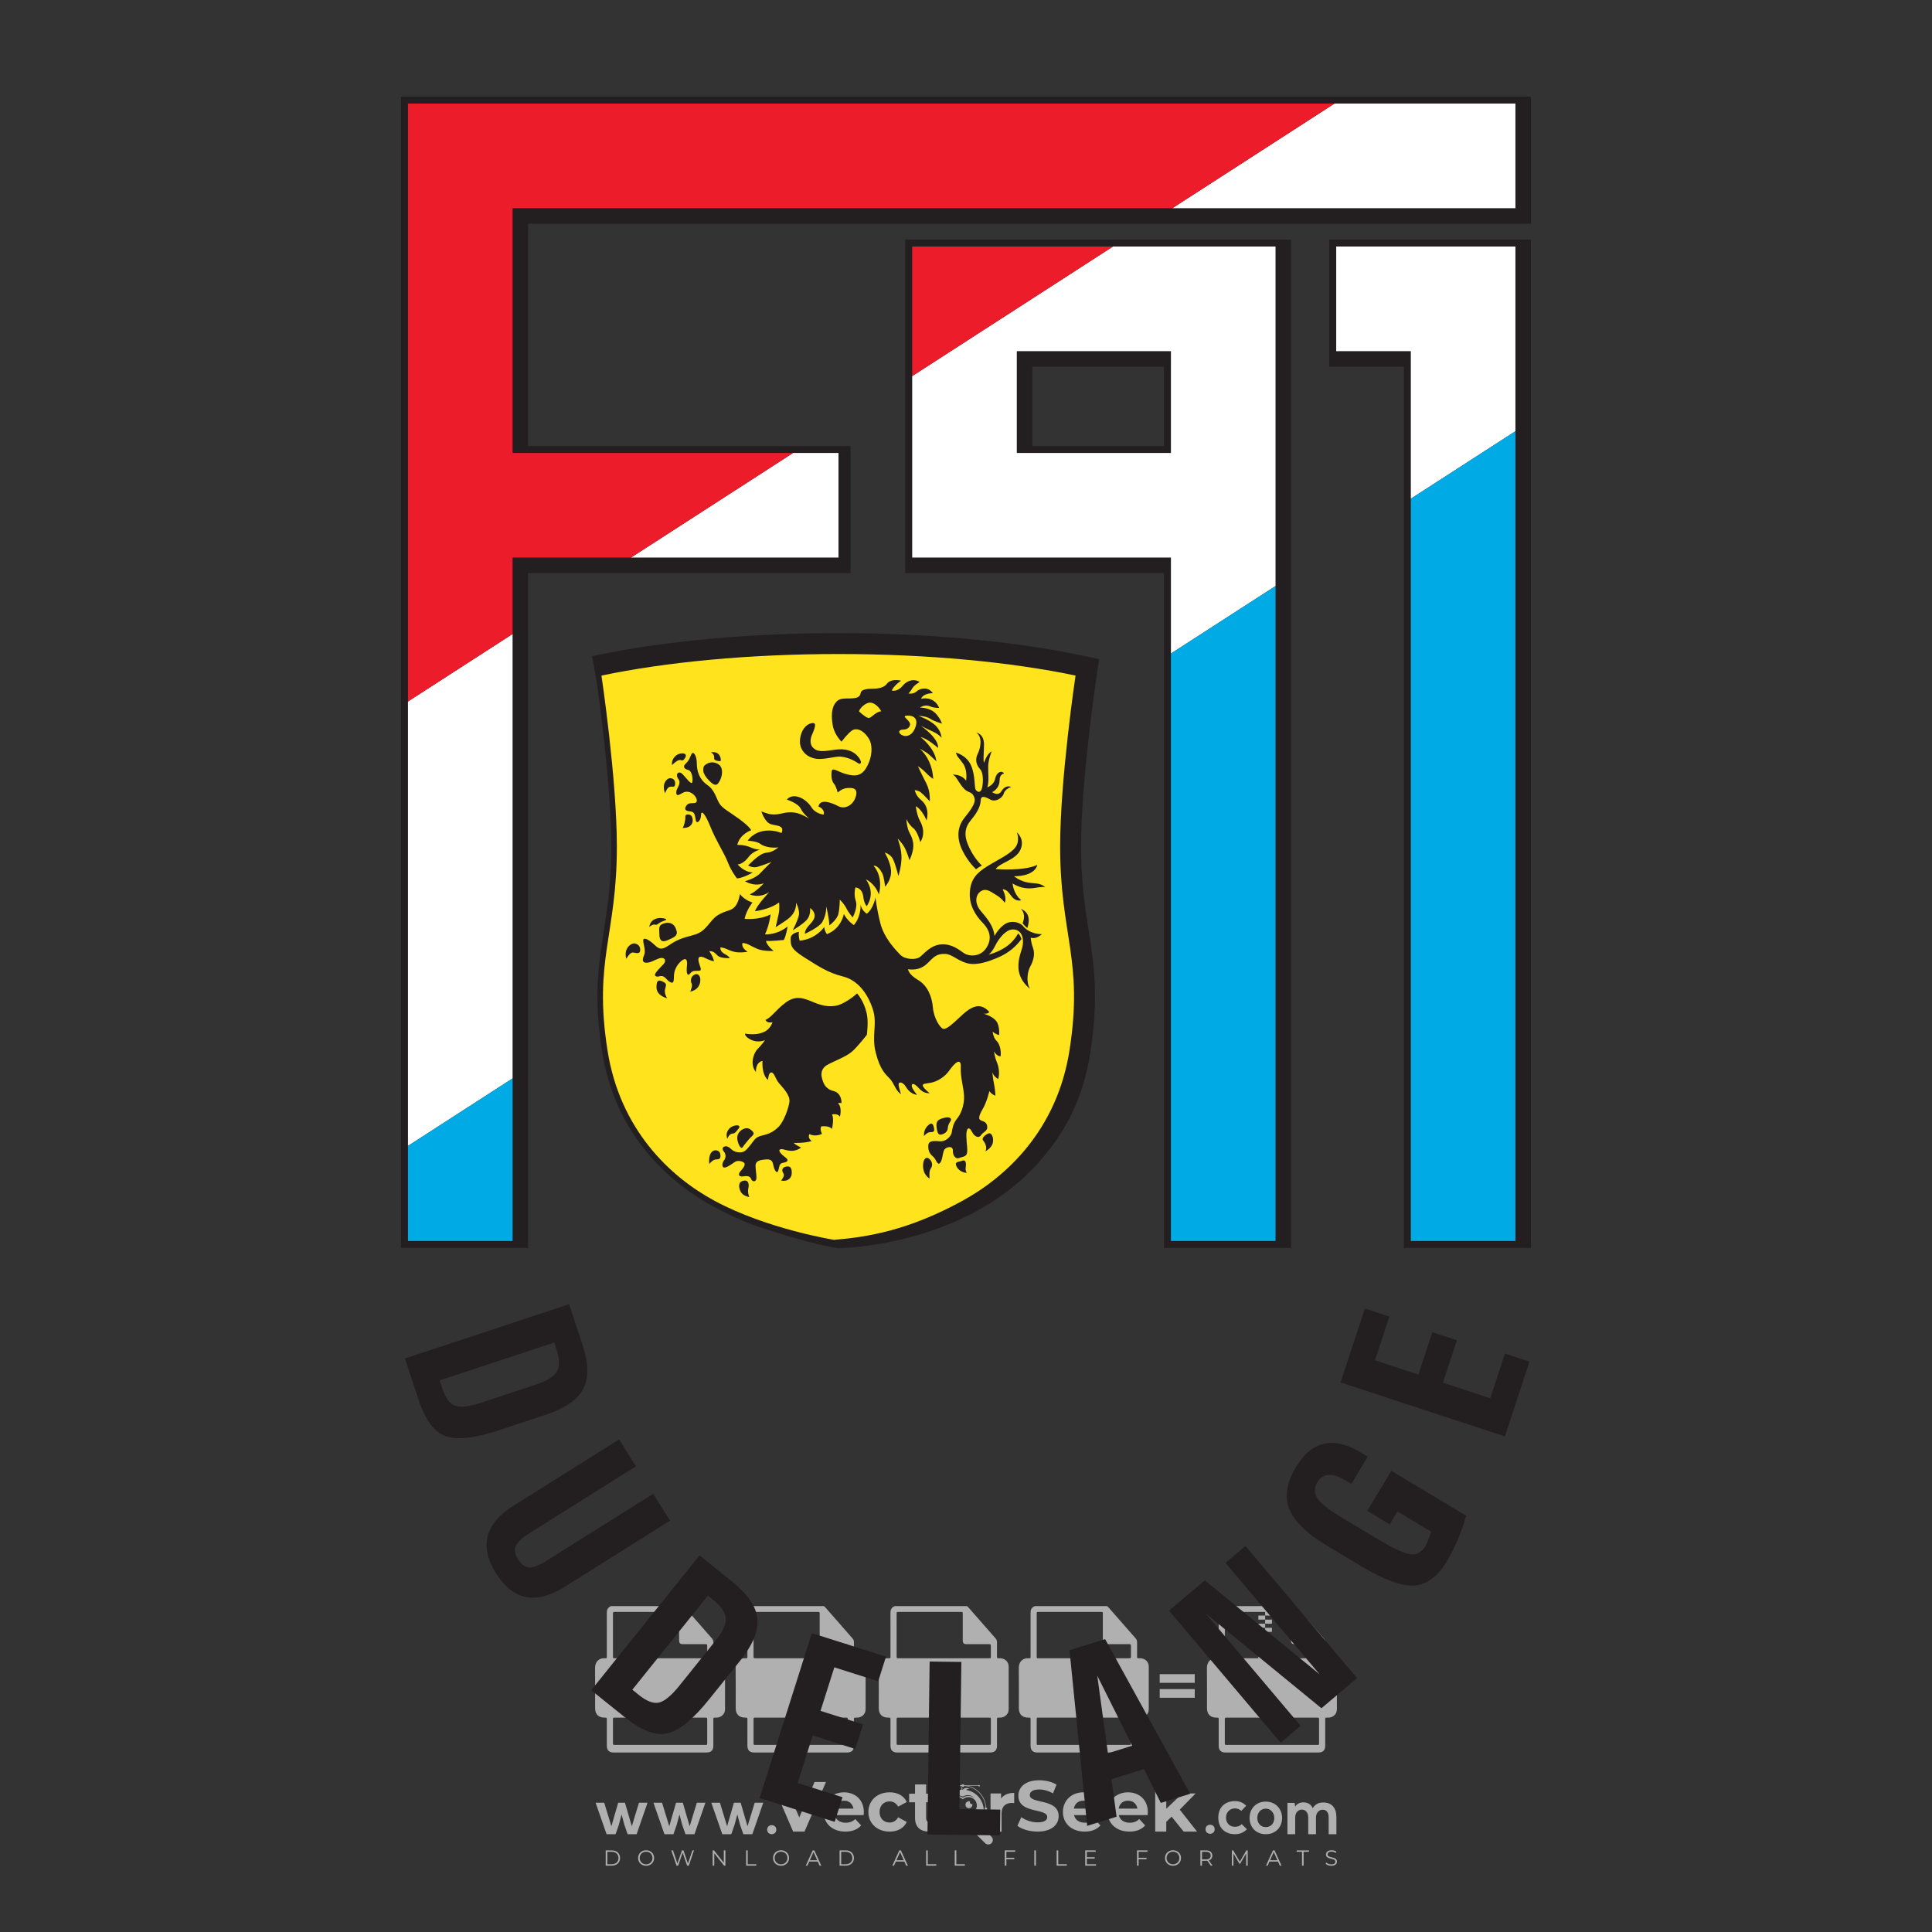 <?xml version="1.0" encoding="iso-8859-1"?>
<!-- Generator: Adobe Illustrator 24.3.0, SVG Export Plug-In . SVG Version: 6.00 Build 0)  -->
<svg version="1.1" id="Layer_1" xmlns="http://www.w3.org/2000/svg" xmlns:xlink="http://www.w3.org/1999/xlink" x="0px" y="0px"
	 viewBox="0 0 500 500" style="enable-background:new 0 0 500 500;" xml:space="preserve">
<rect x="0" y="0" width="500" height="500" fill="#333333" stroke="none"/>
<g id="watermark_1_">
	<g>
		<g id="watermark" style="opacity:0.61;">
			<g>
				<g>
					<g>
						<g>
							<polygon style="fill:#FFFFFF;" points="213.765,461.172 208.204,474.017 205.268,474.017 199.726,461.172 202.938,461.172 
								206.846,470.347 210.81,461.172 							"/>
						</g>
						<g>
							<path style="fill:#FFFFFF;" d="M223.507,469.741h-7.469c0.275,1.23,1.321,1.982,2.826,1.982c1.046,0,1.798-0.312,2.477-0.954
								l1.523,1.651c-0.917,1.046-2.294,1.597-4.074,1.597c-3.413,0-5.634-2.147-5.634-5.083c0-2.954,2.257-5.083,5.267-5.083
								c2.899,0,5.138,1.945,5.138,5.12C223.562,469.191,223.526,469.503,223.507,469.741 M216.002,468.071h4.863
								c-0.202-1.248-1.138-2.055-2.422-2.055C217.139,466.016,216.204,466.805,216.002,468.071"/>
						</g>
						<g>
							<path style="fill:#FFFFFF;" d="M224.735,468.934c0-2.973,2.294-5.083,5.505-5.083c2.074,0,3.707,0.899,4.423,2.514
								l-2.22,1.193c-0.532-0.936-1.321-1.358-2.221-1.358c-1.45,0-2.587,1.009-2.587,2.734c0,1.725,1.138,2.734,2.587,2.734
								c0.899,0,1.688-0.404,2.221-1.358l2.22,1.211c-0.716,1.578-2.349,2.495-4.423,2.495
								C227.029,474.017,224.735,471.907,224.735,468.934"/>
						</g>
						<g>
							<path style="fill:#FFFFFF;" d="M242.828,473.393c-0.587,0.422-1.45,0.624-2.331,0.624c-2.33,0-3.688-1.193-3.688-3.542
								v-4.055h-1.523v-2.202h1.523v-2.404h2.863v2.404h2.459v2.202h-2.459v4.019c0,0.844,0.458,1.303,1.229,1.303
								c0.422,0,0.844-0.128,1.156-0.367L242.828,473.393z"/>
						</g>
					</g>
					<g>
						<path style="fill:#FFFFFF;" d="M262.474,463.997v2.643c-0.238-0.018-0.422-0.037-0.642-0.037
							c-1.578,0-2.624,0.862-2.624,2.753v4.661h-2.863v-9.873h2.734v1.303C259.776,464.493,260.951,463.997,262.474,463.997"/>
					</g>
					<g>
						<path style="fill:#FFFFFF;" d="M263.299,472.53l1.009-2.239c1.083,0.789,2.697,1.339,4.239,1.339
							c1.762,0,2.477-0.587,2.477-1.376c0-2.404-7.469-0.752-7.469-5.524c0-2.184,1.762-4,5.413-4c1.615,0,3.267,0.385,4.459,1.138
							l-0.918,2.257c-1.193-0.679-2.422-1.009-3.56-1.009c-1.761,0-2.44,0.66-2.44,1.468c0,2.367,7.468,0.734,7.468,5.45
							c0,2.147-1.78,3.982-5.45,3.982C266.492,474.017,264.437,473.411,263.299,472.53"/>
					</g>
					<g>
						<path style="fill:#FFFFFF;" d="M285.428,469.741h-7.469c0.275,1.23,1.321,1.982,2.826,1.982c1.046,0,1.798-0.312,2.477-0.954
							l1.523,1.651c-0.918,1.046-2.294,1.597-4.074,1.597c-3.413,0-5.634-2.147-5.634-5.083c0-2.954,2.257-5.083,5.267-5.083
							c2.9,0,5.138,1.945,5.138,5.12C285.484,469.191,285.447,469.503,285.428,469.741 M277.923,468.071h4.863
							c-0.202-1.248-1.138-2.055-2.422-2.055C279.061,466.016,278.125,466.805,277.923,468.071"/>
					</g>
					<g>
						<path style="fill:#FFFFFF;" d="M297.007,469.741h-7.469c0.275,1.23,1.321,1.982,2.826,1.982c1.046,0,1.798-0.312,2.477-0.954
							l1.523,1.651c-0.918,1.046-2.294,1.597-4.074,1.597c-3.413,0-5.634-2.147-5.634-5.083c0-2.954,2.257-5.083,5.267-5.083
							c2.899,0,5.138,1.945,5.138,5.12C297.062,469.191,297.025,469.503,297.007,469.741 M289.501,468.071h4.863
							c-0.202-1.248-1.138-2.055-2.422-2.055C290.639,466.016,289.703,466.805,289.501,468.071"/>
					</g>
					<g>
						<polygon style="fill:#FFFFFF;" points="303.208,470.145 301.831,471.503 301.831,474.017 298.969,474.017 298.969,460.401 
							301.831,460.401 301.831,468.108 306.016,464.144 309.429,464.144 305.318,468.328 309.796,474.017 306.327,474.017 						"/>
					</g>
					<g>
						<path style="fill:#FFFFFF;" d="M256.601,475.359L256.601,475.359l-2.86-2.86c-0.435,0.508-0.953,0.943-1.534,1.284
							c-0.092,0.069-0.186,0.136-0.283,0.199l3.027,3.027c0.456,0.456,1.195,0.456,1.65,0
							C257.057,476.554,257.057,475.815,256.601,475.359"/>
					</g>
					<g>
						<path style="fill:#FFFFFF;" d="M249.984,463.244c0.221-0.173,0.495-0.281,0.797-0.281c0.042,0,0.083,0.002,0.124,0.006
							c-0.214-0.156-0.478-0.249-0.764-0.249c-0.395,0-0.744,0.18-0.981,0.458c-0.051,0-0.1,0.006-0.151,0.008
							c0.039-0.077,0.064-0.162,0.064-0.255c0-0.234-0.143-0.434-0.346-0.519c0.087,0.126,0.138,0.279,0.138,0.445
							c0,0.122-0.031,0.237-0.081,0.341c-2.811,0.201-5.03,2.539-5.03,5.4c0,2.993,2.426,5.42,5.42,5.42
							c2.993,0,5.42-2.426,5.42-5.42C254.595,465.879,252.593,463.635,249.984,463.244 M247.983,464.656
							c0.435,0,0.844,0.112,1.199,0.309c0.374-0.245,0.82-0.387,1.299-0.387c0.711,0,1.348,0.312,1.784,0.806
							c-0.435-0.379-1.004-0.61-1.627-0.61c-0.449,0-0.87,0.12-1.234,0.329c-0.079,0.046-0.156,0.096-0.229,0.15
							c-0.065-0.048-0.133-0.093-0.204-0.134c-0.369-0.219-0.8-0.344-1.26-0.344c-0.3,0-0.588,0.054-0.854,0.152
							C247.196,464.754,247.578,464.656,247.983,464.656 M251.772,469.098c0.115,0.305,0.181,0.634,0.181,0.979
							c0,1.534-1.244,2.777-2.778,2.777c-1.534,0-2.777-1.243-2.777-2.777c0-0.345,0.066-0.674,0.181-0.979
							c-0.62-0.382-1.035-1.064-1.035-1.846c0-1.197,0.971-2.168,2.168-2.168c0.565,0,1.078,0.218,1.463,0.572
							c0.386-0.354,0.899-0.572,1.464-0.572c1.197,0,2.168,0.971,2.168,2.168C252.807,468.034,252.392,468.716,251.772,469.098"/>
					</g>
					<g>
						<path style="fill:#FFFFFF;" d="M251.666,467.061c0,0.497-0.404,0.901-0.901,0.901c-0.497,0-0.901-0.404-0.901-0.901
							s0.404-0.901,0.901-0.901c0.101,0,0.197,0.017,0.287,0.047c-0.03,0.062-0.045,0.132-0.045,0.204
							c0,0.273,0.221,0.494,0.494,0.494c0.05,0,0.099-0.008,0.146-0.022C251.66,466.941,251.666,467,251.666,467.061"/>
					</g>
					<g>
						<path style="fill:#FFFFFF;" d="M248.255,467.061c0,0.376-0.305,0.681-0.681,0.681c-0.376,0-0.681-0.305-0.681-0.681
							s0.305-0.681,0.681-0.681c0.076,0,0.149,0.013,0.217,0.035c-0.023,0.047-0.034,0.1-0.034,0.155
							c0,0.206,0.167,0.374,0.374,0.374c0.038,0,0.075-0.006,0.11-0.017C248.25,466.97,248.255,467.015,248.255,467.061"/>
					</g>
					<g>
						<g>
							<g>
								<rect x="242.908" y="467.83" style="fill:#FFFFFF;" width="0.616" height="0.616"/>
							</g>
							<g>
								<rect x="254.827" y="467.83" style="fill:#FFFFFF;" width="0.616" height="0.616"/>
							</g>
							<g>
								<path style="fill:#FFFFFF;" d="M255.205,468.082h-0.14c0-3.248-2.642-5.89-5.89-5.89c-3.248,0-5.89,2.642-5.89,5.89h-0.14
									c0-1.611,0.627-3.125,1.766-4.264c1.139-1.139,2.653-1.766,4.264-1.766c1.611,0,3.125,0.627,4.264,1.766
									C254.578,464.957,255.205,466.471,255.205,468.082"/>
							</g>
						</g>
						<g>
							<rect x="248.868" y="461.814" style="fill:#FFFFFF;" width="0.616" height="0.616"/>
						</g>
						<g>
							<rect x="244.95" y="462.052" style="fill:#FFFFFF;" width="8.45" height="0.14"/>
						</g>
						<g>
							<path style="fill:#FFFFFF;" d="M245.174,462.15c0,0.108-0.088,0.196-0.196,0.196c-0.108,0-0.196-0.088-0.196-0.196
								c0-0.108,0.088-0.196,0.196-0.196C245.086,461.954,245.174,462.042,245.174,462.15"/>
						</g>
						<g>
							<path style="fill:#FFFFFF;" d="M253.596,462.15c0,0.108-0.088,0.196-0.196,0.196c-0.108,0-0.196-0.088-0.196-0.196
								c0-0.108,0.088-0.196,0.196-0.196C253.509,461.954,253.596,462.042,253.596,462.15"/>
						</g>
					</g>
				</g>
				<g>
					<path style="fill:#FFFFFF;" d="M314.356,473.409c0,1.559-2.364,1.559-2.364,0C311.993,471.851,314.356,471.851,314.356,473.409
						z"/>
				</g>
				<g>
					<g>
						<g>
							<path style="fill:#FFFFFF;" d="M161.739,466.549l1.772,6.088l1.855-6.088h2.215l-2.823,8.14h-2.33l-0.837-2.396l-0.722-2.708
								l-0.722,2.708l-0.837,2.396h-2.33l-2.839-8.14h2.231l1.855,6.088l1.756-6.088H161.739z"/>
						</g>
						<g>
							<path style="fill:#FFFFFF;" d="M176.713,466.549l1.772,6.088l1.855-6.088h2.215l-2.823,8.14h-2.33l-0.837-2.396l-0.722-2.708
								l-0.722,2.708l-0.837,2.396h-2.33l-2.839-8.14h2.231l1.855,6.088l1.756-6.088H176.713z"/>
						</g>
						<g>
							<path style="fill:#FFFFFF;" d="M191.687,466.549l1.772,6.088l1.855-6.088h2.215l-2.823,8.14h-2.33l-0.837-2.396l-0.722-2.708
								l-0.722,2.708l-0.837,2.396h-2.33l-2.839-8.14h2.231l1.855,6.088l1.756-6.088H191.687z"/>
						</g>
					</g>
					<g>
						<path style="fill:#FFFFFF;" d="M200.908,473.52c0,1.559-2.364,1.559-2.364,0C198.545,471.962,200.908,471.962,200.908,473.52z
							"/>
					</g>
					<g>
						<path style="fill:#FFFFFF;" d="M322.71,473.409c-0.935,0.919-1.919,1.28-3.117,1.28c-2.346,0-4.3-1.411-4.3-4.282
							s1.953-4.284,4.3-4.284c1.149,0,2.035,0.329,2.921,1.199l-1.264,1.329c-0.476-0.428-1.066-0.64-1.623-0.64
							c-1.346,0-2.33,0.985-2.33,2.396c0,1.542,1.05,2.362,2.297,2.362c0.64,0,1.28-0.18,1.772-0.672L322.71,473.409z"/>
					</g>
					<g>
						<path style="fill:#FFFFFF;" d="M331.805,470.472c0,2.33-1.591,4.217-4.217,4.217c-2.626,0-4.201-1.887-4.201-4.217
							c0-2.314,1.609-4.217,4.185-4.217C330.149,466.255,331.805,468.158,331.805,470.472z M325.389,470.472
							c0,1.231,0.739,2.38,2.199,2.38c1.46,0,2.199-1.149,2.199-2.38c0-1.215-0.854-2.396-2.199-2.396
							C326.144,468.077,325.389,469.258,325.389,470.472z"/>
					</g>
					<g>
						<path style="fill:#FFFFFF;" d="M338.572,474.689v-4.332c0-1.068-0.559-2.035-1.658-2.035c-1.082,0-1.722,0.967-1.722,2.035
							v4.332h-2.003v-8.107h1.855l0.148,0.985c0.426-0.82,1.362-1.116,2.133-1.116c0.969,0,1.937,0.394,2.396,1.51
							c0.723-1.149,1.658-1.478,2.708-1.478c2.297,0,3.43,1.412,3.43,3.84v4.365h-2.003v-4.365c0-1.066-0.442-1.97-1.526-1.97
							c-1.082,0-1.756,0.935-1.756,2.003v4.332H338.572z"/>
					</g>
				</g>
			</g>
		</g>
		<g style="opacity:0.61;">
			<g>
				<g>
					<path style="fill:#FFFFFF;" d="M345.988,431.299c-0.006-1.224-0.959-2.121-2.189-2.14c-0.924-0.014-0.832,0.12-0.834-0.867
						c-0.003-1.097-0.007-2.194,0.003-3.292c0.003-0.379-0.112-0.691-0.362-0.976c-2.342-2.668-4.678-5.342-7.019-8.011
						c-0.12-0.137-0.275-0.244-0.414-0.366c-6.214,0-12.427,0-18.641,0c-0.794,0.293-1.14,0.868-1.138,1.709
						c0.01,3.748,0.004,7.496,0.004,11.243c0,0.556-0.003,0.589-0.55,0.551c-1.497-0.102-2.516,0.986-2.497,2.492
						c0.044,3.476,0.013,6.953,0.014,10.429c0.001,1.58,0.867,2.443,2.45,2.449c0.582,0.002,0.582,0.002,0.582,0.6
						c0,2.219-0.001,4.438,0.001,6.657c0.001,1.192,0.58,1.771,1.768,1.771c8.013,0.001,16.027,0.001,24.04,0
						c1.168,0,1.755-0.583,1.757-1.745c0.002-2.256,0-4.512,0.001-6.768c0-0.512,0.002-0.511,0.52-0.515
						c0.271-0.002,0.541,0.008,0.809-0.058c0.996-0.246,1.69-1.044,1.694-2.069C346.003,438.696,346.005,434.997,345.988,431.299z
						 M317.537,417.162c5.337,0,10.674,0,16.01,0c0.548,0,0.554,0.007,0.554,0.561c0.001,2.243-0.001,4.486,0.001,6.73
						c0.001,0.811,0.249,1.059,1.06,1.059c1.91,0.001,3.821,0,5.731,0.001c0.458,0,0.479,0.021,0.481,0.483
						c0.003,0.887,0.002,1.775,0,2.662c-0.001,0.477-0.024,0.498-0.504,0.499c-3.895,0.001-7.79,0-11.684,0
						c-3.882,0-7.765,0-11.647,0c-0.55,0-0.552-0.001-0.552-0.561c-0.001-3.624-0.001-7.247,0-10.871
						C316.987,417.166,316.991,417.162,317.537,417.162z M340.822,451.579c-3.883,0.001-7.766,0-11.65,0c-3.871,0-7.742,0-11.613,0
						c-0.572,0-0.574-0.002-0.574-0.579c-0.001-1.997-0.001-3.994,0.001-5.991c0-0.464,0.023-0.486,0.478-0.487
						c7.803-0.001,15.607-0.001,23.41,0c0.478,0,0.499,0.02,0.499,0.503c0.002,1.997,0.001,3.994,0,5.991
						C341.375,451.574,341.37,451.579,340.822,451.579z"/>
				</g>
				<g>
					<g>
						<rect x="327.418" y="417.053" style="fill:#FFFFFF;" width="1.757" height="1.054"/>
					</g>
					<g>
						<rect x="325.662" y="418.107" style="fill:#FFFFFF;" width="1.757" height="1.054"/>
					</g>
					<g>
						<rect x="327.418" y="419.161" style="fill:#FFFFFF;" width="1.757" height="1.054"/>
					</g>
					<g>
						<rect x="325.662" y="420.215" style="fill:#FFFFFF;" width="1.757" height="1.054"/>
					</g>
					<g>
						<rect x="327.418" y="421.269" style="fill:#FFFFFF;" width="1.757" height="1.054"/>
					</g>
					<g>
						<rect x="325.662" y="422.323" style="fill:#FFFFFF;" width="1.757" height="1.054"/>
					</g>
					<g>
						<rect x="327.418" y="423.378" style="fill:#FFFFFF;" width="1.757" height="1.054"/>
					</g>
					<g>
						<rect x="325.662" y="424.432" style="fill:#FFFFFF;" width="1.757" height="1.054"/>
					</g>
					<g>
						<rect x="327.418" y="425.486" style="fill:#FFFFFF;" width="1.757" height="1.054"/>
					</g>
					<g>
						<rect x="325.662" y="426.54" style="fill:#FFFFFF;" width="1.757" height="1.054"/>
					</g>
					<g>
						<rect x="327.418" y="427.594" style="fill:#FFFFFF;" width="1.757" height="1.054"/>
					</g>
					<g>
						<rect x="325.662" y="428.648" style="fill:#FFFFFF;" width="1.757" height="1.054"/>
					</g>
				</g>
			</g>
			<g>
				<path style="fill:#FFFFFF;" d="M187.637,431.299c-0.006-1.224-0.959-2.121-2.189-2.14c-0.924-0.014-0.832,0.12-0.834-0.867
					c-0.003-1.097-0.007-2.194,0.003-3.292c0.003-0.379-0.112-0.691-0.362-0.976c-2.342-2.668-4.678-5.342-7.019-8.011
					c-0.12-0.137-0.275-0.244-0.414-0.366c-6.214,0-12.427,0-18.641,0c-0.794,0.293-1.14,0.868-1.138,1.709
					c0.01,3.748,0.004,7.496,0.004,11.243c0,0.556-0.003,0.589-0.55,0.551c-1.497-0.102-2.516,0.986-2.497,2.492
					c0.044,3.476,0.013,6.953,0.014,10.429c0.001,1.58,0.867,2.443,2.45,2.449c0.582,0.002,0.582,0.002,0.582,0.6
					c0,2.219-0.001,4.438,0.001,6.657c0.001,1.192,0.58,1.771,1.768,1.771c8.013,0.001,16.027,0.001,24.04,0
					c1.168,0,1.755-0.583,1.757-1.745c0.002-2.256,0-4.512,0.001-6.768c0-0.512,0.002-0.511,0.52-0.515
					c0.271-0.002,0.541,0.008,0.809-0.058c0.996-0.246,1.69-1.044,1.694-2.069C187.652,438.696,187.655,434.997,187.637,431.299z
					 M159.187,417.162c5.337,0,10.674,0,16.01,0c0.548,0,0.554,0.007,0.554,0.561c0.001,2.243-0.001,4.486,0.001,6.73
					c0.001,0.811,0.249,1.059,1.06,1.059c1.91,0.001,3.821,0,5.731,0.001c0.458,0,0.479,0.021,0.481,0.483
					c0.003,0.887,0.002,1.775,0,2.662c-0.001,0.477-0.024,0.498-0.504,0.499c-3.895,0.001-7.79,0-11.684,0
					c-3.882,0-7.765,0-11.647,0c-0.55,0-0.552-0.001-0.552-0.561c-0.001-3.624-0.001-7.247,0-10.871
					C158.636,417.166,158.64,417.162,159.187,417.162z M182.472,451.579c-3.883,0.001-7.766,0-11.65,0c-3.871,0-7.742,0-11.613,0
					c-0.572,0-0.574-0.002-0.574-0.579c-0.001-1.997-0.001-3.994,0.001-5.991c0-0.464,0.023-0.486,0.478-0.487
					c7.803-0.001,15.607-0.001,23.41,0c0.478,0,0.499,0.02,0.499,0.503c0.002,1.997,0.001,3.994,0,5.991
					C183.024,451.574,183.019,451.579,182.472,451.579z"/>
			</g>
			<g>
				<path style="fill:#FFFFFF;" d="M159.779,440.669v-7.897h2.779c0.375,0,0.726,0.061,1.053,0.182
					c0.327,0.121,0.612,0.292,0.855,0.513c0.242,0.221,0.434,0.483,0.573,0.789c0.14,0.305,0.21,0.642,0.21,1.009
					c0,0.375-0.07,0.715-0.21,1.02c-0.14,0.305-0.331,0.568-0.573,0.789c-0.243,0.221-0.528,0.392-0.855,0.513
					c-0.327,0.121-0.678,0.182-1.053,0.182h-1.29v2.901H159.779z M162.58,436.356c0.39,0,0.684-0.111,0.882-0.331
					c0.199-0.22,0.298-0.474,0.298-0.761c0-0.14-0.024-0.276-0.072-0.408c-0.048-0.132-0.121-0.248-0.221-0.347
					c-0.099-0.099-0.223-0.178-0.37-0.237c-0.147-0.059-0.32-0.089-0.518-0.089h-1.312v2.173H162.58z"/>
				<path style="fill:#FFFFFF;" d="M166.308,432.771h1.731l3.177,5.294h0.088l-0.088-1.522v-3.772h1.478v7.897h-1.566l-3.353-5.592
					h-0.088l0.088,1.522v4.07h-1.467V432.771z"/>
				<path style="fill:#FFFFFF;" d="M177.922,436.334h3.872c0.022,0.089,0.04,0.195,0.055,0.32c0.014,0.125,0.022,0.25,0.022,0.375
					c0,0.507-0.077,0.985-0.231,1.434c-0.154,0.449-0.397,0.849-0.728,1.202c-0.353,0.375-0.776,0.666-1.268,0.871
					c-0.493,0.206-1.055,0.309-1.688,0.309c-0.574,0-1.114-0.103-1.622-0.309c-0.507-0.206-0.948-0.492-1.323-0.86
					c-0.375-0.367-0.673-0.803-0.894-1.307c-0.221-0.504-0.331-1.053-0.331-1.649c0-0.595,0.11-1.145,0.331-1.649
					c0.221-0.504,0.518-0.939,0.894-1.307c0.375-0.367,0.816-0.654,1.323-0.86c0.507-0.206,1.048-0.309,1.622-0.309
					c0.64,0,1.211,0.11,1.715,0.331c0.504,0.221,0.935,0.526,1.296,0.915l-1.025,1.004c-0.258-0.272-0.544-0.48-0.861-0.623
					c-0.316-0.143-0.695-0.215-1.136-0.215c-0.361,0-0.703,0.065-1.026,0.193c-0.324,0.129-0.607,0.311-0.85,0.546
					c-0.242,0.235-0.436,0.52-0.579,0.855c-0.143,0.335-0.215,0.708-0.215,1.119c0,0.412,0.072,0.785,0.215,1.12
					c0.143,0.335,0.338,0.62,0.584,0.855c0.246,0.235,0.531,0.418,0.855,0.546c0.323,0.129,0.669,0.193,1.037,0.193
					c0.419,0,0.773-0.061,1.064-0.182c0.29-0.121,0.538-0.278,0.744-0.469c0.148-0.132,0.275-0.3,0.381-0.502
					c0.106-0.202,0.189-0.428,0.248-0.678h-2.482V436.334z"/>
			</g>
			<g>
				<path style="fill:#FFFFFF;" d="M224.019,431.299c-0.006-1.224-0.959-2.121-2.189-2.14c-0.924-0.014-0.832,0.12-0.834-0.867
					c-0.003-1.097-0.007-2.194,0.003-3.292c0.003-0.379-0.112-0.691-0.362-0.976c-2.342-2.668-4.678-5.342-7.019-8.011
					c-0.12-0.137-0.275-0.244-0.414-0.366c-6.214,0-12.427,0-18.641,0c-0.794,0.293-1.14,0.868-1.138,1.709
					c0.01,3.748,0.004,7.496,0.004,11.243c0,0.556-0.003,0.589-0.55,0.551c-1.497-0.102-2.516,0.986-2.497,2.492
					c0.044,3.476,0.013,6.953,0.014,10.429c0.001,1.58,0.867,2.443,2.45,2.449c0.582,0.002,0.582,0.002,0.582,0.6
					c0,2.219-0.001,4.438,0.001,6.657c0.001,1.192,0.58,1.771,1.768,1.771c8.013,0.001,16.027,0.001,24.04,0
					c1.168,0,1.755-0.583,1.757-1.745c0.002-2.256,0-4.512,0.001-6.768c0-0.512,0.002-0.511,0.52-0.515
					c0.271-0.002,0.541,0.008,0.809-0.058c0.997-0.246,1.69-1.044,1.694-2.069C224.034,438.696,224.036,434.997,224.019,431.299z
					 M195.568,417.162c5.337,0,10.674,0,16.01,0c0.548,0,0.554,0.007,0.554,0.561c0.001,2.243-0.001,4.486,0.001,6.73
					c0.001,0.811,0.249,1.059,1.06,1.059c1.91,0.001,3.821,0,5.731,0.001c0.458,0,0.479,0.021,0.481,0.483
					c0.003,0.887,0.002,1.775,0,2.662c-0.001,0.477-0.024,0.498-0.504,0.499c-3.895,0.001-7.79,0-11.684,0
					c-3.882,0-7.765,0-11.647,0c-0.55,0-0.552-0.001-0.552-0.561c-0.001-3.624-0.001-7.247,0-10.871
					C195.018,417.166,195.022,417.162,195.568,417.162z M218.854,451.579c-3.883,0.001-7.766,0-11.65,0c-3.871,0-7.742,0-11.613,0
					c-0.572,0-0.574-0.002-0.574-0.579c-0.001-1.997-0.001-3.994,0.001-5.991c0-0.464,0.023-0.486,0.478-0.487
					c7.803-0.001,15.607-0.001,23.41,0c0.478,0,0.499,0.02,0.499,0.503c0.002,1.997,0.001,3.994,0,5.991
					C219.406,451.574,219.401,451.579,218.854,451.579z"/>
			</g>
			<g>
				<path style="fill:#FFFFFF;" d="M205.111,432.771h1.699l2.967,7.897h-1.644l-0.651-1.886h-3.044l-0.651,1.886h-1.643
					L205.111,432.771z M206.997,437.415l-0.706-1.974l-0.287-0.96h-0.088l-0.287,0.96l-0.706,1.974H206.997z"/>
				<path style="fill:#FFFFFF;" d="M211.331,434.536c-0.125,0-0.245-0.024-0.359-0.072c-0.114-0.048-0.213-0.114-0.298-0.199
					c-0.084-0.084-0.151-0.182-0.198-0.292c-0.048-0.11-0.072-0.232-0.072-0.364s0.024-0.254,0.072-0.364
					c0.048-0.11,0.114-0.208,0.198-0.292c0.084-0.084,0.184-0.151,0.298-0.198c0.114-0.048,0.233-0.072,0.359-0.072
					c0.257,0,0.478,0.09,0.662,0.27c0.184,0.181,0.276,0.399,0.276,0.656s-0.092,0.476-0.276,0.656
					C211.809,434.446,211.589,434.536,211.331,434.536z M210.615,440.669v-5.404h1.445v5.404H210.615z"/>
			</g>
			<g>
				<path style="fill:#FFFFFF;" d="M261.044,431.299c-0.006-1.224-0.959-2.121-2.189-2.14c-0.924-0.014-0.832,0.12-0.834-0.867
					c-0.003-1.097-0.007-2.194,0.003-3.292c0.003-0.379-0.112-0.691-0.362-0.976c-2.342-2.668-4.678-5.342-7.019-8.011
					c-0.12-0.137-0.275-0.244-0.414-0.366c-6.214,0-12.427,0-18.641,0c-0.794,0.293-1.14,0.868-1.138,1.709
					c0.01,3.748,0.004,7.496,0.004,11.243c0,0.556-0.003,0.589-0.55,0.551c-1.497-0.102-2.516,0.986-2.497,2.492
					c0.044,3.476,0.013,6.953,0.014,10.429c0.001,1.58,0.867,2.443,2.45,2.449c0.582,0.002,0.582,0.002,0.582,0.6
					c0,2.219-0.001,4.438,0.001,6.657c0.001,1.192,0.58,1.771,1.768,1.771c8.013,0.001,16.027,0.001,24.04,0
					c1.168,0,1.755-0.583,1.757-1.745c0.002-2.256,0-4.512,0.001-6.768c0-0.512,0.002-0.511,0.52-0.515
					c0.271-0.002,0.541,0.008,0.809-0.058c0.996-0.246,1.69-1.044,1.694-2.069C261.059,438.696,261.061,434.997,261.044,431.299z
					 M232.593,417.162c5.337,0,10.674,0,16.01,0c0.548,0,0.554,0.007,0.554,0.561c0.001,2.243-0.001,4.486,0.001,6.73
					c0.001,0.811,0.249,1.059,1.06,1.059c1.91,0.001,3.821,0,5.731,0.001c0.458,0,0.479,0.021,0.481,0.483
					c0.003,0.887,0.002,1.775,0,2.662c-0.001,0.477-0.024,0.498-0.504,0.499c-3.895,0.001-7.79,0-11.684,0
					c-3.882,0-7.765,0-11.647,0c-0.55,0-0.552-0.001-0.552-0.561c-0.001-3.624-0.001-7.247,0-10.871
					C232.042,417.166,232.047,417.162,232.593,417.162z M255.878,451.579c-3.883,0.001-7.766,0-11.65,0c-3.871,0-7.742,0-11.613,0
					c-0.572,0-0.574-0.002-0.574-0.579c-0.001-1.997-0.001-3.994,0.001-5.991c0-0.464,0.023-0.486,0.478-0.487
					c7.803-0.001,15.607-0.001,23.41,0c0.478,0,0.499,0.02,0.499,0.503c0.002,1.997,0.001,3.994,0,5.991
					C256.431,451.574,256.426,451.579,255.878,451.579z"/>
			</g>
			<g>
				<path style="fill:#FFFFFF;" d="M236.361,440.845c-0.338,0-0.662-0.048-0.971-0.143c-0.309-0.095-0.592-0.239-0.849-0.43
					c-0.257-0.191-0.481-0.425-0.673-0.7c-0.191-0.276-0.342-0.597-0.452-0.965l1.401-0.551c0.103,0.397,0.283,0.726,0.54,0.987
					c0.257,0.261,0.596,0.392,1.015,0.392c0.154,0,0.303-0.02,0.447-0.061c0.143-0.04,0.272-0.099,0.386-0.176
					s0.204-0.175,0.27-0.292c0.066-0.118,0.099-0.254,0.099-0.408c0-0.147-0.026-0.279-0.077-0.397
					c-0.051-0.117-0.138-0.227-0.259-0.331c-0.121-0.103-0.28-0.202-0.475-0.298c-0.195-0.095-0.435-0.195-0.722-0.298l-0.485-0.176
					c-0.213-0.073-0.429-0.173-0.645-0.298c-0.217-0.125-0.413-0.276-0.59-0.452c-0.177-0.176-0.322-0.384-0.436-0.623
					c-0.114-0.239-0.171-0.509-0.171-0.81c0-0.309,0.06-0.597,0.182-0.866c0.121-0.268,0.294-0.503,0.518-0.706
					c0.224-0.202,0.492-0.36,0.805-0.474s0.66-0.171,1.042-0.171c0.397,0,0.74,0.053,1.031,0.16
					c0.291,0.107,0.537,0.243,0.739,0.408c0.202,0.165,0.366,0.348,0.491,0.546c0.125,0.199,0.217,0.386,0.276,0.563l-1.312,0.551
					c-0.074-0.221-0.208-0.419-0.402-0.596c-0.195-0.176-0.462-0.265-0.8-0.265c-0.324,0-0.592,0.075-0.805,0.226
					c-0.213,0.151-0.32,0.348-0.32,0.59c0,0.235,0.103,0.436,0.309,0.601c0.206,0.165,0.533,0.325,0.982,0.48l0.497,0.165
					c0.316,0.111,0.605,0.237,0.866,0.381c0.261,0.143,0.485,0.314,0.673,0.513c0.187,0.199,0.331,0.425,0.43,0.678
					c0.1,0.254,0.149,0.546,0.149,0.877c0,0.412-0.083,0.767-0.248,1.064c-0.165,0.298-0.377,0.542-0.634,0.734
					c-0.258,0.191-0.548,0.335-0.872,0.43C236.986,440.797,236.67,440.845,236.361,440.845z"/>
				<path style="fill:#FFFFFF;" d="M239.516,432.771h1.61l1.633,4.754l0.287,1.015h0.088l0.309-1.015l1.699-4.754h1.61l-2.879,7.897
					h-1.566L239.516,432.771z"/>
				<path style="fill:#FFFFFF;" d="M251.097,436.334h3.871c0.022,0.089,0.04,0.195,0.055,0.32c0.015,0.125,0.023,0.25,0.023,0.375
					c0,0.507-0.078,0.985-0.232,1.434c-0.154,0.449-0.397,0.849-0.728,1.202c-0.353,0.375-0.775,0.666-1.268,0.871
					c-0.493,0.206-1.055,0.309-1.688,0.309c-0.574,0-1.114-0.103-1.621-0.309c-0.507-0.206-0.949-0.492-1.324-0.86
					c-0.375-0.367-0.673-0.803-0.894-1.307c-0.22-0.504-0.331-1.053-0.331-1.649c0-0.595,0.11-1.145,0.331-1.649
					c0.221-0.504,0.518-0.939,0.894-1.307c0.375-0.367,0.816-0.654,1.324-0.86c0.507-0.206,1.047-0.309,1.621-0.309
					c0.64,0,1.211,0.11,1.715,0.331c0.504,0.221,0.936,0.526,1.296,0.915l-1.026,1.004c-0.257-0.272-0.544-0.48-0.861-0.623
					c-0.316-0.143-0.694-0.215-1.136-0.215c-0.36,0-0.702,0.065-1.026,0.193c-0.323,0.129-0.607,0.311-0.849,0.546
					c-0.243,0.235-0.436,0.52-0.579,0.855c-0.143,0.335-0.215,0.708-0.215,1.119c0,0.412,0.072,0.785,0.215,1.12
					c0.143,0.335,0.338,0.62,0.585,0.855c0.246,0.235,0.531,0.418,0.854,0.546c0.324,0.129,0.669,0.193,1.037,0.193
					c0.419,0,0.774-0.061,1.064-0.182c0.29-0.121,0.539-0.278,0.745-0.469c0.147-0.132,0.274-0.3,0.38-0.502
					c0.107-0.202,0.189-0.428,0.248-0.678h-2.482V436.334z"/>
			</g>
			<g>
				<path style="fill:#FFFFFF;" d="M297.3,431.299c-0.006-1.224-0.959-2.121-2.189-2.14c-0.924-0.014-0.832,0.12-0.834-0.867
					c-0.003-1.097-0.007-2.194,0.003-3.292c0.003-0.379-0.112-0.691-0.362-0.976c-2.342-2.668-4.678-5.342-7.019-8.011
					c-0.12-0.137-0.275-0.244-0.414-0.366c-6.214,0-12.427,0-18.641,0c-0.794,0.293-1.14,0.868-1.138,1.709
					c0.01,3.748,0.004,7.496,0.004,11.243c0,0.556-0.003,0.589-0.55,0.551c-1.497-0.102-2.516,0.986-2.497,2.492
					c0.044,3.476,0.013,6.953,0.014,10.429c0.001,1.58,0.867,2.443,2.45,2.449c0.582,0.002,0.582,0.002,0.582,0.6
					c0,2.219-0.001,4.438,0.001,6.657c0.001,1.192,0.58,1.771,1.768,1.771c8.013,0.001,16.027,0.001,24.04,0
					c1.168,0,1.755-0.583,1.757-1.745c0.002-2.256,0-4.512,0.001-6.768c0-0.512,0.002-0.511,0.52-0.515
					c0.271-0.002,0.541,0.008,0.809-0.058c0.996-0.246,1.69-1.044,1.694-2.069C297.315,438.696,297.318,434.997,297.3,431.299z
					 M268.85,417.162c5.337,0,10.674,0,16.01,0c0.548,0,0.554,0.007,0.554,0.561c0.001,2.243-0.001,4.486,0.001,6.73
					c0.001,0.811,0.249,1.059,1.06,1.059c1.91,0.001,3.821,0,5.731,0.001c0.458,0,0.479,0.021,0.481,0.483
					c0.003,0.887,0.002,1.775,0,2.662c-0.001,0.477-0.024,0.498-0.504,0.499c-3.895,0.001-7.79,0-11.684,0
					c-3.882,0-7.765,0-11.647,0c-0.55,0-0.552-0.001-0.552-0.561c-0.001-3.624-0.001-7.247,0-10.871
					C268.299,417.166,268.303,417.162,268.85,417.162z M292.135,451.579c-3.883,0.001-7.766,0-11.65,0c-3.871,0-7.742,0-11.613,0
					c-0.572,0-0.574-0.002-0.574-0.579c-0.001-1.997-0.001-3.994,0.001-5.991c0-0.464,0.023-0.486,0.478-0.487
					c7.803-0.001,15.607-0.001,23.41,0c0.478,0,0.499,0.02,0.499,0.503c0.001,1.997,0.001,3.994,0,5.991
					C292.687,451.574,292.682,451.579,292.135,451.579z"/>
			</g>
			<g>
				<path style="fill:#FFFFFF;" d="M272.966,434.183v1.831h3.165v1.412h-3.165v1.831h3.518v1.412h-5.007v-7.897h5.007v1.412H272.966
					z"/>
				<path style="fill:#FFFFFF;" d="M277.852,440.669v-7.897h2.779c0.375,0,0.726,0.061,1.053,0.182
					c0.327,0.121,0.612,0.292,0.855,0.513c0.243,0.221,0.434,0.483,0.574,0.789c0.14,0.305,0.209,0.642,0.209,1.009
					c0,0.375-0.07,0.715-0.209,1.02c-0.14,0.305-0.331,0.568-0.574,0.789c-0.243,0.221-0.528,0.392-0.855,0.513
					c-0.327,0.121-0.678,0.182-1.053,0.182h-1.29v2.901H277.852z M280.653,436.356c0.389,0,0.684-0.111,0.882-0.331
					c0.199-0.22,0.298-0.474,0.298-0.761c0-0.14-0.024-0.276-0.072-0.408c-0.048-0.132-0.121-0.248-0.221-0.347
					c-0.099-0.099-0.222-0.178-0.37-0.237c-0.147-0.059-0.32-0.089-0.518-0.089h-1.312v2.173H280.653z"/>
				<path style="fill:#FFFFFF;" d="M286.797,440.845c-0.338,0-0.662-0.048-0.971-0.143c-0.309-0.095-0.592-0.239-0.849-0.43
					c-0.257-0.191-0.482-0.425-0.673-0.7c-0.191-0.276-0.342-0.597-0.452-0.965l1.401-0.551c0.103,0.397,0.283,0.726,0.541,0.987
					c0.257,0.261,0.595,0.392,1.015,0.392c0.154,0,0.303-0.02,0.447-0.061c0.143-0.04,0.272-0.099,0.386-0.176
					c0.114-0.077,0.204-0.175,0.27-0.292c0.066-0.118,0.1-0.254,0.1-0.408c0-0.147-0.026-0.279-0.077-0.397
					c-0.051-0.117-0.138-0.227-0.259-0.331c-0.121-0.103-0.279-0.202-0.474-0.298c-0.195-0.095-0.436-0.195-0.723-0.298
					l-0.485-0.176c-0.213-0.073-0.428-0.173-0.645-0.298c-0.217-0.125-0.414-0.276-0.59-0.452c-0.176-0.176-0.322-0.384-0.436-0.623
					c-0.114-0.239-0.171-0.509-0.171-0.81c0-0.309,0.061-0.597,0.182-0.866c0.121-0.268,0.294-0.503,0.518-0.706
					c0.224-0.202,0.493-0.36,0.805-0.474c0.312-0.114,0.66-0.171,1.042-0.171c0.397,0,0.741,0.053,1.031,0.16
					c0.29,0.107,0.537,0.243,0.739,0.408c0.202,0.165,0.365,0.348,0.491,0.546c0.125,0.199,0.217,0.386,0.276,0.563l-1.312,0.551
					c-0.074-0.221-0.208-0.419-0.403-0.596c-0.195-0.176-0.462-0.265-0.799-0.265c-0.324,0-0.592,0.075-0.805,0.226
					c-0.213,0.151-0.32,0.348-0.32,0.59c0,0.235,0.103,0.436,0.309,0.601c0.206,0.165,0.533,0.325,0.982,0.48l0.496,0.165
					c0.316,0.111,0.605,0.237,0.866,0.381c0.261,0.143,0.485,0.314,0.673,0.513c0.187,0.199,0.331,0.425,0.43,0.678
					c0.099,0.254,0.149,0.546,0.149,0.877c0,0.412-0.083,0.767-0.248,1.064c-0.165,0.298-0.377,0.542-0.634,0.734
					c-0.258,0.191-0.548,0.335-0.872,0.43C287.422,440.797,287.105,440.845,286.797,440.845z"/>
			</g>
			<g>
				<path style="fill:#FFFFFF;" d="M321.394,439.168l4.004-4.985h-3.827v-1.412h5.559v1.5l-3.96,4.985h4.004v1.412h-5.779V439.168z"
					/>
				<path style="fill:#FFFFFF;" d="M328.409,432.771h1.489v7.897h-1.489V432.771z"/>
				<path style="fill:#FFFFFF;" d="M331.486,440.669v-7.897h2.779c0.375,0,0.726,0.061,1.053,0.182
					c0.327,0.121,0.612,0.292,0.855,0.513s0.434,0.483,0.574,0.789c0.14,0.305,0.209,0.642,0.209,1.009
					c0,0.375-0.07,0.715-0.209,1.02c-0.14,0.305-0.331,0.568-0.574,0.789c-0.243,0.221-0.528,0.392-0.855,0.513
					c-0.327,0.121-0.678,0.182-1.053,0.182h-1.29v2.901H331.486z M334.288,436.356c0.389,0,0.684-0.111,0.882-0.331
					c0.199-0.22,0.298-0.474,0.298-0.761c0-0.14-0.024-0.276-0.072-0.408c-0.048-0.132-0.121-0.248-0.221-0.347
					c-0.099-0.099-0.222-0.178-0.37-0.237c-0.147-0.059-0.32-0.089-0.518-0.089h-1.312v2.173H334.288z"/>
			</g>
		</g>
		<g style="opacity:0.61;">
			<path style="fill:#FFFFFF;" d="M300.133,433.27h9.067v2.242h-9.067V433.27z M300.133,437.136h9.067v2.243h-9.067V437.136z"/>
		</g>
	</g>
	<g style="opacity:0.61;">
		<path style="fill:#FFFFFF;" d="M156.756,478.878h1.607c1.263,0,2.114,0.812,2.114,1.974c0,1.161-0.851,1.973-2.114,1.973h-1.607
			V478.878z M158.34,482.464c1.049,0,1.725-0.665,1.725-1.612c0-0.947-0.677-1.613-1.725-1.613h-1.167v3.225H158.34z"/>
		<path style="fill:#FFFFFF;" d="M165.139,480.851c0-1.15,0.879-2.007,2.075-2.007c1.184,0,2.069,0.851,2.069,2.007
			c0,1.156-0.885,2.007-2.069,2.007C166.019,482.858,165.139,482.002,165.139,480.851z M168.866,480.851
			c0-0.942-0.705-1.635-1.652-1.635c-0.953,0-1.663,0.693-1.663,1.635c0,0.941,0.71,1.635,1.663,1.635
			C168.162,482.486,168.866,481.793,168.866,480.851z"/>
		<path style="fill:#FFFFFF;" d="M179.596,478.878l-1.331,3.947h-0.44l-1.156-3.366l-1.161,3.366h-0.434l-1.331-3.947h0.429
			l1.139,3.394l1.178-3.394h0.389l1.161,3.411l1.156-3.411H179.596z"/>
		<path style="fill:#FFFFFF;" d="M187.731,478.878v3.947h-0.344l-2.537-3.202v3.202h-0.417v-3.947h0.344l2.543,3.203v-3.203H187.731
			z"/>
		<path style="fill:#FFFFFF;" d="M193.093,478.878h0.417v3.586h2.21v0.361h-2.627V478.878z"/>
		<path style="fill:#FFFFFF;" d="M200.061,480.851c0-1.15,0.879-2.007,2.075-2.007c1.184,0,2.069,0.851,2.069,2.007
			c0,1.156-0.885,2.007-2.069,2.007C200.941,482.858,200.061,482.002,200.061,480.851z M203.788,480.851
			c0-0.942-0.705-1.635-1.652-1.635c-0.953,0-1.663,0.693-1.663,1.635c0,0.941,0.71,1.635,1.663,1.635
			C203.083,482.486,203.788,481.793,203.788,480.851z"/>
		<path style="fill:#FFFFFF;" d="M211.636,481.77h-2.199l-0.474,1.054h-0.434l1.804-3.947h0.412l1.804,3.947h-0.44L211.636,481.77z
			 M211.484,481.432l-0.947-2.12l-0.947,2.12H211.484z"/>
		<path style="fill:#FFFFFF;" d="M217.28,478.878h1.607c1.263,0,2.114,0.812,2.114,1.974c0,1.161-0.851,1.973-2.114,1.973h-1.607
			V478.878z M218.864,482.464c1.049,0,1.725-0.665,1.725-1.612c0-0.947-0.677-1.613-1.725-1.613h-1.167v3.225H218.864z"/>
		<path style="fill:#FFFFFF;" d="M234.041,481.77h-2.199l-0.474,1.054h-0.434l1.804-3.947h0.412l1.804,3.947h-0.44L234.041,481.77z
			 M233.889,481.432l-0.947-2.12l-0.947,2.12H233.889z"/>
		<path style="fill:#FFFFFF;" d="M239.685,478.878h0.417v3.586h2.21v0.361h-2.627V478.878z"/>
		<path style="fill:#FFFFFF;" d="M247.082,478.878h0.417v3.586h2.21v0.361h-2.627V478.878z"/>
		<path style="fill:#FFFFFF;" d="M260.449,479.239v1.551h2.041v0.361h-2.041v1.675h-0.417v-3.947h2.706v0.361H260.449z"/>
		<path style="fill:#FFFFFF;" d="M267.678,478.878h0.417v3.947h-0.417V478.878z"/>
		<path style="fill:#FFFFFF;" d="M273.456,478.878h0.417v3.586h2.21v0.361h-2.627V478.878z"/>
		<path style="fill:#FFFFFF;" d="M283.644,482.464v0.361h-2.791v-3.947h2.706v0.361h-2.289v1.404h2.041v0.355h-2.041v1.466H283.644z
			"/>
		<path style="fill:#FFFFFF;" d="M294.672,479.239v1.551h2.041v0.361h-2.041v1.675h-0.417v-3.947h2.706v0.361H294.672z"/>
		<path style="fill:#FFFFFF;" d="M301.5,480.851c0-1.15,0.879-2.007,2.075-2.007c1.184,0,2.069,0.851,2.069,2.007
			c0,1.156-0.885,2.007-2.069,2.007C302.379,482.858,301.5,482.002,301.5,480.851z M305.226,480.851
			c0-0.942-0.705-1.635-1.652-1.635c-0.953,0-1.663,0.693-1.663,1.635c0,0.941,0.71,1.635,1.663,1.635
			C304.522,482.486,305.226,481.793,305.226,480.851z"/>
		<path style="fill:#FFFFFF;" d="M313.351,482.825l-0.902-1.269c-0.102,0.011-0.203,0.017-0.316,0.017h-1.06v1.252h-0.417v-3.947
			h1.477c1.004,0,1.613,0.507,1.613,1.353c0,0.62-0.327,1.054-0.902,1.24l0.964,1.353H313.351z M313.328,480.231
			c0-0.632-0.417-0.992-1.207-0.992h-1.048v1.979h1.048C312.911,481.218,313.328,480.851,313.328,480.231z"/>
		<path style="fill:#FFFFFF;" d="M322.907,478.878v3.947h-0.4v-3.158l-1.551,2.656h-0.197l-1.551-2.639v3.14h-0.4v-3.947h0.344
			l1.714,2.926l1.697-2.926H322.907z"/>
		<path style="fill:#FFFFFF;" d="M330.744,481.77h-2.199l-0.473,1.054h-0.434l1.804-3.947h0.411l1.804,3.947h-0.44L330.744,481.77z
			 M330.592,481.432l-0.947-2.12l-0.947,2.12H330.592z"/>
		<path style="fill:#FFFFFF;" d="M336.957,479.239h-1.387v-0.361h3.192v0.361h-1.387v3.586h-0.417V479.239z"/>
		<path style="fill:#FFFFFF;" d="M343.063,482.346l0.164-0.321c0.282,0.276,0.784,0.479,1.302,0.479c0.739,0,1.06-0.31,1.06-0.699
			c0-1.083-2.43-0.417-2.43-1.877c0-0.581,0.451-1.083,1.455-1.083c0.446,0,0.908,0.13,1.224,0.35l-0.141,0.333
			c-0.338-0.22-0.733-0.327-1.083-0.327c-0.722,0-1.043,0.321-1.043,0.716c0,1.083,2.43,0.429,2.43,1.866
			c0,0.581-0.462,1.077-1.472,1.077C343.937,482.858,343.356,482.65,343.063,482.346z"/>
	</g>
</g>
<g>
</g>
<g id="layer1" transform="translate(-548.871,-317.923)" style="display:none;">
	<path id="path2267" style="display:inline;fill:#FFFFFF;" d="M473.195,400.644L473.195,400.644"/>
	<path id="path3559" style="display:inline;fill:#ED1E24;" d="M944.546,607.204h180v127.997h-180V607.204z"/>
	<path id="path3561" style="display:inline;fill-rule:evenodd;clip-rule:evenodd;fill:#FFFFFF;" d="M977.99,679.846h5.38
		c6.214,0,9.25,4.643,9.25,14.079v19.032c0,4.025,0.69,6.809,2.344,10.059h23.323c-3.174-4.022-3.999-7.117-3.999-13.926v-20.27
		c0-12.996-2.762-18.102-10.904-19.958c8.693-2.787,11.317-7.89,11.317-22.746c0-19.495-7.04-26.302-27.188-26.302H955.91v103.203
		h22.081V679.846z M977.99,662.362v-25.066h6.21c5.934,0,8.832,3.867,8.832,11.915c0,8.51-3.448,13.151-9.8,13.151H977.99"/>
	<path id="path3563" style="display:inline;fill:#FFFFFF;" d="M1049.744,638.69h14.569v-18.877h-50.02v18.877h13.371v84.326h22.081
		V638.69"/>
	<path id="path3565" style="display:inline;fill:#FFFFFF;" d="M1089.378,619.813h-22.081v103.203h46.51v-18.877h-24.429V619.813"/>
	<path id="path3567" style="display:inline;fill-rule:evenodd;clip-rule:evenodd;fill:#FFFFFF;" d="M1103.105,694.034v4.763h11.752
		v-4.979h-2.149v2.682h-2.751v-2.338h-2.149v2.338h-2.556v-2.466H1103.105z M1100,698.425h2.311v-1.678H1100V698.425z M1100,696.158
		h2.311v-1.681H1100V696.158z"/>
	<path id="path3569" style="display:inline;fill:#FFFFFF;" d="M1105.251,686.859v-1.964h-2.147v6.226h2.147v-1.964h9.605v-2.299
		H1105.251"/>
	<path id="path3571" style="display:inline;fill:#FFFFFF;" d="M1103.105,676.472v5.468h2.147v-2.828l7.56,3.215h2.046v-5.856h-2.149
		v3.272l-7.509-3.272H1103.105"/>
	<path id="path3573" style="display:inline;fill:#FFFFFF;" d="M1103.105,668.552v4.763h11.752v-4.979h-2.149v2.685h-2.751v-2.34
		h-2.149v2.34h-2.556v-2.469H1103.105"/>
	<path id="path3575" style="display:inline;fill-rule:evenodd;clip-rule:evenodd;fill:#FFFFFF;" d="M1114.857,665.068v-3.704
		c0-1.794-0.898-2.484-3.261-2.484c-2.202,0-2.713,0.262-2.891,1.494c-0.245-1.006-0.809-1.306-2.431-1.306
		c-2.324,0-3.169,0.705-3.169,2.686v3.314H1114.857z M1107.896,662.771h-2.803v-0.644c0-0.675,0.354-0.906,1.393-0.906
		c1.056,0,1.41,0.231,1.41,0.906V662.771z M1112.864,662.771h-2.979v-0.672c0-0.721,0.39-0.965,1.482-0.965
		c1.11,0,1.497,0.244,1.497,0.965V662.771"/>
	<path id="path3577" style="display:inline;fill:#FFFFFF;" d="M1103.105,651.593h8.544c0.898,0,1.288,0.244,1.288,0.804
		c0,0.575-0.39,0.819-1.288,0.819h-8.544v2.295h8.14c1.531,0,2.308-0.201,2.907-0.731c0.597-0.532,0.878-1.319,0.878-2.382
		c0-1.047-0.298-1.838-0.878-2.369c-0.599-0.545-1.357-0.734-2.907-0.734h-8.14V651.593"/>
	<path id="path3579" style="display:inline;fill:#FFFFFF;" d="M1103.105,640.979v4.763h11.752v-4.979h-2.149v2.685h-2.751v-2.34
		h-2.149v2.34h-2.556v-2.469H1103.105"/>
	<path id="path3581" style="display:inline;fill-rule:evenodd;clip-rule:evenodd;fill:#FFFFFF;" d="M1109.94,635.198v-0.56
		c0-0.646,0.529-0.962,1.603-0.962h2.168c0.458,0,0.776-0.069,1.146-0.244v-2.425c-0.459,0.328-0.813,0.415-1.586,0.415h-2.308
		c-1.481,0-2.065,0.29-2.274,1.135c-0.318-0.904-0.898-1.176-2.589-1.176c-2.222,0-2.994,0.732-2.994,2.828v3.288h11.752v-2.299
		H1109.94z M1107.947,635.198h-2.854v-0.644c0-0.616,0.443-0.919,1.357-0.919c0.97,0,1.497,0.357,1.497,1.017V635.198"/>
	<path id="path3583" style="display:inline;fill-rule:evenodd;clip-rule:evenodd;fill:#FFFFFF;" d="M1108.178,624.943h2.149v-1.021
		h1.393c0.862,0,1.285,0.259,1.285,0.805c0,0.547-0.404,0.79-1.285,0.79h-5.48c-0.901,0-1.288-0.231-1.288-0.777
		c0-0.529,0.387-0.759,1.288-0.759h0.669v-2.297h-0.548c-1.425,0-2.113,0.188-2.641,0.716c-0.532,0.547-0.794,1.306-0.794,2.34
		c0,1.021,0.298,1.825,0.881,2.34c0.597,0.547,1.357,0.731,2.907,0.731h4.51c1.55,0,2.311-0.143,2.927-0.575
		c0.58-0.387,0.878-1.016,0.878-1.835c0-0.662-0.156-1.093-0.597-1.622h0.423v-2.052h-6.679V624.943"/>
	<path id="path3585" style="display:inline;fill-rule:evenodd;clip-rule:evenodd;fill:#FFFFFF;" d="M1060.766,712.625h-5.705v11.464
		h5.962v-2.098h-3.214v-2.681h2.802v-2.094h-2.802v-2.494h2.957V712.625z M1060.078,709.6h-2.285l-0.739,2.252h1.478L1060.078,709.6
		"/>
	<path id="path3587" style="display:inline;fill:#ED1E24;" d="M1075.543,712.625h-2.748v11.464h5.79v-2.098h-3.042V712.625"/>
	<path id="path3589" style="display:inline;fill-rule:evenodd;clip-rule:evenodd;fill:#ED1E24;" d="M1094.108,712.625h-5.705v11.464
		h5.962v-2.098h-3.212v-2.681h2.8v-2.094h-2.8v-2.494h2.955V712.625z M1093.42,709.6h-2.283l-0.739,2.252h1.476L1093.42,709.6"/>
</g>
<g>
	<path style="fill:#231F20;" d="M344.428,94.897c4.25,0,12.716,0,18.509,0l0.377,0.01v228.068h32.898V62.329l0.008-0.331h-52.218
		v32.878L344.428,94.897z"/>
	<path style="fill:#231F20;" d="M220.121,147.999v-32.351l0.01-0.226H136.67l0.008-0.099c0-32.266,0-55.651,0-57.425h259.536V25.147
		V25H103.779v297.975h32.699l0.2-0.003c0-8.715,0-119.72,0-174.636l0.161-0.017h83.292L220.121,147.999z"/>
	<path style="fill:#231F20;" d="M301.098,94.897c-8.915,0-29.086,0-33.929,0c0,2.1,0,10.644,0,20.511l0.203,0.013h33.57l0.288,0.02
		c0-7.421,0-16.459,0-20.556L301.098,94.897z M301.227,148.32h-66.973l0.017-0.231v-86.09h99.85l0.007,0.211v260.345l-0.007,0.421
		h-32.891c0,0,0-106.271,0-174.436L301.227,148.32"/>
	<polygon style="fill:#FFFFFF;" points="163.423,144.222 205.125,117.309 205.253,117.226 216.995,117.226 217.003,117.497 
		217.003,143.893 216.995,144.299 163.302,144.299 	"/>
	<path style="fill:#FFFFFF;" d="M105.701,296.488l26.794-17.292l0.161-0.102c0-33.587,0-80.558,0-115.011l-0.179,0.11
		l-26.742,17.258l-0.151,0.114c0,44.842,0,88.743,0,114.998L105.701,296.488z"/>
	<path style="fill:#FFFFFF;" d="M303.517,53.81L345.26,26.87l0.106-0.066c27.662,0,46.371,0,46.827,0c0,1.639,0,25.433,0,27.072
		c-0.701,0-40.53,0-88.783,0L303.517,53.81z"/>
	<path style="fill:#FFFFFF;" d="M365.12,129.071c0-22.813,0-38.195,0-38.195s-17.672,0-19.312,0c0-1.639,0-25.433,0-27.072
		c1.705,0,44.679,0,46.384,0c0,0.489,0,19.868,0,47.794l-0.136,0.087l-26.66,17.205L365.12,129.071z"/>
	<path style="fill:#FFFFFF;" d="M236.075,97.329c0,16.965,0,36.146,0,46.698l0.006,0.272h66.71l0.243-0.005
		c0,7.817,0,16.174,0,24.842l0.212-0.137l26.749-17.263l0.111-0.074c0-47.764,0-87.158,0-87.858c-0.814,0-20.769,0-42.09,0
		l-0.094,0.071l-51.7,33.366L236.075,97.329z M263.148,116.911V90.876h39.886c0,0,0,10.122,0,26.122l0.006,0.229h-39.879
		L263.148,116.911"/>
	<path style="fill:#231F20;" d="M113.794,357.251l0.689,2.086c0.823,2.487,1.932,3.977,3.327,4.469
		c1.395,0.491,3.685,0.213,6.87-0.84l13.996-4.629c2.862-0.946,4.675-2.079,5.439-3.397c0.764-1.319,0.723-3.259-0.124-5.819
		l-0.553-1.674L113.794,357.251z M147.286,337.526l3.41,10.312c1.628,4.921,1.708,8.787,0.244,11.6
		c-1.464,2.812-4.726,5.056-9.785,6.729l-11.897,3.935c-6.38,2.131-11.035,2.652-13.967,1.564c-2.932-1.089-5.248-4.2-6.947-9.339
		l-3.554-10.747L147.286,337.526"/>
	<path style="fill:#231F20;" d="M146.172,410.653c-3.739,2.349-7.091,3.232-10.051,2.65c-2.962-0.582-5.541-2.625-7.742-6.127
		c-2.2-3.503-2.92-6.714-2.158-9.634c0.76-2.92,3.011-5.555,6.751-7.904l27.244-17.113l4.368,6.954l-27.674,17.383
		c-1.874,1.177-3.018,2.257-3.431,3.242c-0.414,0.986-0.203,2.143,0.632,3.471c0.834,1.328,1.784,2.019,2.852,2.075
		c1.067,0.056,2.538-0.505,4.411-1.682l27.675-17.383l4.368,6.953L146.172,410.653z"/>
	<path style="fill:#231F20;" d="M163.644,437.296l1.712,1.376c2.042,1.641,3.782,2.288,5.221,1.944
		c1.439-0.345,3.209-1.825,5.31-4.439l9.233-11.492c1.888-2.35,2.795-4.286,2.72-5.808c-0.075-1.522-1.165-3.127-3.267-4.817
		l-1.374-1.104L163.644,437.296z M181.038,402.536l8.466,6.803c4.041,3.247,6.209,6.448,6.509,9.605
		c0.3,3.156-1.219,6.812-4.556,10.966l-7.849,9.769c-4.197,5.255-7.822,8.223-10.874,8.904c-3.053,0.68-6.688-0.674-10.906-4.064
		l-8.824-7.09L181.038,402.536"/>
	<polygon style="fill:#231F20;" points="196.582,465.326 210.111,422.66 229.294,428.743 227.276,435.109 215.921,431.508 
		212.348,442.777 223.358,446.268 221.339,452.634 210.329,449.142 206.428,461.443 218.041,465.126 216.022,471.49 	"/>
	<polygon style="fill:#231F20;" points="240.023,474.763 240.587,430.007 248.799,430.111 248.319,468.19 258.876,468.322 
		258.792,475 	"/>
	<path style="fill:#231F20;" d="M286.73,453.75l6.294-1.959l-9.078-18.175l0.015-0.005L286.73,453.75z M276.785,427.074l9.219-2.869
		l22.024,40.022l-7.608,2.367l-4.37-8.753l-8.402,2.615l1.319,9.702l-7.606,2.367L276.785,427.074"/>
	<polygon style="fill:#231F20;" points="336.599,446.643 331.429,451.011 302.542,416.821 311.812,408.989 341.538,433.333 
		317.155,404.474 322.325,400.107 351.212,434.296 341.986,442.091 312.012,417.542 	"/>
	<path style="fill:#231F20;" d="M374.44,404.057c-2.39,3.988-5.2,6.079-8.431,6.275c-3.231,0.197-7.759-1.44-13.583-4.91
		l-9.074-5.438c-5.225-3.154-8.461-6.315-9.712-9.486c-1.251-3.171-0.672-6.768,1.738-10.788c2.105-3.512,4.611-5.553,7.517-6.122
		c2.905-0.568,6.21,0.336,9.914,2.71l1.143,0.685l-4.222,7.044l-1.137-0.682c-1.82-1.135-3.369-1.679-4.649-1.632
		c-1.279,0.049-2.287,0.687-3.025,1.918c-0.876,1.461-0.858,2.854,0.052,4.18c0.911,1.328,2.973,2.953,6.186,4.879l9.044,5.421
		c4.172,2.5,7.085,3.872,8.744,4.114c1.659,0.241,3.002-0.497,4.032-2.216c0.406-0.678,0.864-1.884,1.371-3.623l-8.699-5.214
		l-1.995,3.328l-5.805-3.48l6.217-10.372l19.377,11.614c-1.246,4.339-2.919,8.28-5.016,11.82L374.44,404.057z"/>
	<polygon style="fill:#231F20;" points="389.459,371.752 346.94,357.768 353.228,338.652 359.571,340.738 355.85,352.053 
		367.08,355.747 370.689,344.774 377.031,346.86 373.423,357.833 385.682,361.865 389.488,350.292 395.831,352.378 	"/>
	<path style="fill:#EC1C2B;" d="M105.735,181.451l26.742-17.258l0.179-0.11c0-7.216,0-13.883,0-19.763l0.122-0.022h30.524
		l0.121-0.077l41.702-26.913l0.128-0.083h-72.599l0.002-0.141c0-36.515,0-63.208,0-63.208s95.595,0,170.753,0l0.108-0.067
		L345.26,26.87l0.106-0.066c-80.918,0-238.449,0-239.782,0c0,0.925,0,79.178,0,154.76L105.735,181.451z"/>
	<path style="fill:#EC1C2B;" d="M236.075,97.329c0-17.589,0-32.794,0-33.525c0.94,0,27.348,0,51.941,0l-0.094,0.071l-51.7,33.366
		L236.075,97.329z"/>
	<path style="fill:#00AAE5;" d="M105.701,296.488l26.794-17.292l0.161-0.102c0,24.411,0,41.752,0,42.076c-1.639,0-25.433,0-27.072,0
		c0-0.314,0-9.565,0-24.608L105.701,296.488z"/>
	<path style="fill:#00AAE5;" d="M392.192,111.597c0,74.073,0,208.276,0,209.573c-1.639,0-25.433,0-27.072,0
		c0-1.326,0-126.985,0-192.1l0.276-0.181l26.66-17.205L392.192,111.597z"/>
	<path style="fill:#00AAE5;" d="M303.246,168.999l26.749-17.263l0.111-0.074c0,74.131,0,168.423,0,169.509
		c-1.639,0-25.433,0-27.072,0c0-0.747,0-85.56,0-152.035L303.246,168.999z"/>
	<path style="fill:#231F20;" d="M154.679,178.228c1.04,7.589,3.521,27.139,3.521,40.849c0,9.42-1.005,15.893-1.977,22.153
		c-1.344,8.658-2.613,16.837-0.436,30.77c3.633,23.263,19.378,35.064,28.44,40.027c3.688,2.02,7.075,3.586,10.204,4.81
		c15.954,5.475,22.572,6.197,22.572,6.197s32.366-0.24,51.858-22.259c6.723-7.594,11.42-16.233,13.283-28.162
		c2.272-14.545,0.956-23.02-0.436-31.992c-0.948-6.111-1.929-12.43-1.929-21.544c0-16.954,3.887-43.18,3.926-43.442l0.754-5.055
		l-5.003-1.045c-17.552-3.666-39.731-5.685-62.452-5.685c-22.722,0-44.901,2.019-62.454,5.685l-1.318,0.271
		C153.233,169.807,154.41,176.266,154.679,178.228z"/>
	<path style="fill:#FFE41D;" d="M215.851,320.869c8.75-0.722,19.229-2.434,33.236-10.107c11.423-6.257,24.488-18.37,27.707-38.984
		c3.646-23.342-2.43-29.599-2.43-52.701c0-17.567,3.985-44.242,3.985-44.242c-16.659-3.48-38.035-5.571-61.345-5.571h-0.001
		c-23.31,0-44.685,2.091-61.345,5.571c0,0,3.986,26.676,3.986,44.242c0,23.102-6.076,29.358-2.431,52.701
		c3.22,20.614,16.245,32.8,27.707,38.984C198.525,318.102,215.851,320.869,215.851,320.869z"/>
	<path style="fill:#231F20;" d="M210.114,190.231c1.186-2.669,1.037-3.279-0.09-3.068c-1.444,0.271-2.719,1.818-2.978,4.151
		c-0.271,2.437,1.263,4.241,3.339,4.873c2.457,0.748,5.598-0.566,7.31-0.361c2.256,0.271,3.7,1.263,4.422,1.715
		c0.722,0.451,1.206-0.396-0.271-1.985c-1.173-1.263-3.088-1.905-5.685-1.534c-3.158,0.451-4.556,0.678-5.775-0.541
		C209.483,192.577,209.753,191.043,210.114,190.231z"/>
	<path style="fill:#231F20;" d="M194.412,214.867c0,0-2.888,0.902-3.61,3.79c0,0,1.805-0.09,3.429,0.632
		c1.624,0.722,2.527,0.541,2.527,0.541s-1.985,0.541-2.978,1.895c-0.993,1.354-2.166,1.985-2.888,1.985c0,0,1.715,2.076,3.971,2.076
		c0,0-2.707,1.534-4.151,1.534c0,0-1.444-1.805-2.346-4.151c-0.902-2.346-3.068-5.595-4.512-9.205
		c-1.444-3.61-2.437-4.422-2.437-2.978s-1.173,2.437-1.354,1.263c-0.237-1.54-0.361-2.166-1.444-2.256
		c-1.083-0.09-1.624-0.451-1.083-1.354c0.541-0.902,1.173-0.722,2.166-0.812s0.722-1.263-0.09-2.076s-1.895-1.173-2.978-0.541
		s-1.624,0.902-1.624-0.18s1.444-2.166,0.541-3.429s0.09-2.346,1.173-1.173s2.256,2.797,2.437,1.985s0-2.888-1.083-3.158
		c-1.083-0.271-1.444-0.902-0.541-1.715c0.902-0.812,0.993-1.624,1.444-2.436s1.354,0.451,1.354,2.436
		c0,1.985,0.632,4.151,2.707,5.595c2.076,1.444,2.346,3.7,3.249,4.963c0.902,1.263,2.346,1.895,5.053,3.88
		C194.051,213.965,194.412,214.867,194.412,214.867z"/>
	<path style="fill:#231F20;" d="M182.282,198.155c-0.326,0.298-0.333,1.399-0.194,1.759c0.457,1.185,1.255,1.967,1.947,2.589
		c0.902,0.812,1.474,0.727,1.877,0.15c0.239-0.342,0.482-0.762,0.649-1.233c0.451-1.263,0.582-3.048-0.902-3.79
		C184.11,196.856,182.915,197.577,182.282,198.155z"/>
	<path style="fill:#231F20;" d="M177.297,196.157c0.534-0.847,0.006-1.354-1.203-1.143c-1.383,0.241-2.406,1.684-2.166,3.008
		c0,0,0.963-1.083,1.865-1.323C176.374,196.544,176.575,197.3,177.297,196.157z"/>
	<path style="fill:#231F20;" d="M185.539,196.879c0.95,0.204,1.184,0.227,0.902-0.842c-0.301-1.143-1.324-1.564-2.467-1.323
		c0,0,0.782,0.301,0.842,1.143C184.848,196.28,184.697,196.699,185.539,196.879z"/>
	<path style="fill:#231F20;" d="M174.71,203.075c0.136-1.02-0.301-1.564-1.144-1.684c-0.842-0.121-2.466,1.323-1.444,3.91
		c0,0,0.422-1.324,1.083-1.624C173.868,203.376,174.59,203.978,174.71,203.075z"/>
	<path style="fill:#231F20;" d="M179.102,211.438c-0.301-0.842-1.805-0.903-1.745-0.06c0.061,0.842-0.361,2.587-0.722,2.888
		c0,0,1.514,0.144,2.226-0.782C179.463,212.701,179.273,211.919,179.102,211.438z"/>
	<path style="fill:#231F20;" d="M182.651,248.015c0.948,0.499,2.105,0.782,2.105,0.782c-0.06-1.023-1.203-2.647-1.203-2.647
		c0.842,0,1.243,0.18,2.085,1.083s3.208,0.722,3.208,0.722s-0.06-0.421-1.323-1.083s-1.083-1.685-1.083-1.685
		c1.444,0.12,1.765,0.682,3.61,1.143c1.331,0.333,3.429,0,3.429,0c-1.805-1.143-1.324-2.286-1.324-2.286
		c1.324,0.06,2.106,0.782,3.79,1.504c1.685,0.722,4.272,0.541,4.272,0.541c-1.805-1.384-1.985-2.587-1.985-2.587
		c1.203,0.12,4.633-0.24,4.633-0.24c0.662-1.323,0.962-3.489,0.962-3.489c-2.828,2.286-5.835,2.046-5.835,2.046
		c1.143-2.527,1.444-5.174,1.444-5.174c-3.068,1.564-6.738,1.143-6.738,1.143c0.541-2.407,2.046-4.211,2.046-4.211
		s-2.126-0.621-3.249-2.226c0,0-0.241,2.085-1.284,3.288c-1.043,1.203-2.326,0.883-4.492,2.246
		c-2.166,1.363-2.808,4.171-6.097,5.053c-3.288,0.882-4.411,1.283-6.417,2.647c-2.005,1.364-2.566,1.123-3.93-0.16
		c-1.363-1.283-2.807-2.005-2.807-1.043c0,0.963,0.722,2.647,0.24,3.77c-0.481,1.123-0.561,2.005,0.562,2.005
		s1.925-0.642,3.289-1.123c1.363-0.481,2.085,0.482,1.122,1.524c-0.962,1.043-2.566,2.487-2.085,2.968
		c0.482,0.481,1.043-0.001,1.765,0.08c0.722,0.08,1.284,1.123,2.006,1.524c0.722,0.401,1.043,0.321,1.043-1.363
		c0-1.685,0.802-3.048,1.765-3.93c0.962-0.882,1.845-1.043,1.605,1.123c-0.241,2.166,0.24,2.727,0.802,2.005
		c0.562-0.722,1.043-0.722,2.006-0.722c0.962,0,0.962-0.16,0.401-1.765C180.425,247.875,180.787,247.032,182.651,248.015z"/>
	<path style="fill:#231F20;" d="M172.645,243.383c1.953-0.822,2.704-1.279,2.487-2.326c-0.401-1.925-1.684-2.567-3.289-2.086
		c-1.605,0.482-1.203,1.444-1.203,2.808S171.12,244.025,172.645,243.383z"/>
	<path style="fill:#231F20;" d="M165.686,245.91c0.054-1.148-0.662-1.564-1.384-1.745c-0.722-0.18-3.008,1.023-2.226,3.971
		c0,0,0.902-1.564,1.564-1.624C164.302,246.451,165.626,247.173,165.686,245.91z"/>
	<path style="fill:#231F20;" d="M171.04,238.63c0.662-0.361,2.587-0.722,0.301-1.023c-1.253-0.165-3.008,0.301-3.309,2.286
		c0,0,0.902-0.782,1.444-0.601S170.141,239.121,171.04,238.63z"/>
	<path style="fill:#231F20;" d="M171.403,253.979c-1.32-0.576-1.485,0.147-1.503,1.516c-0.018,1.369,1.007,2.354,2.754,2.86
		c0,0-0.801-1.21-0.546-2.304C172.363,254.958,172.741,254.563,171.403,253.979z"/>
	<path style="fill:#231F20;" d="M179.884,252.167c-1.122,0.421-1.263,1.685-0.902,2.346c0.361,0.661-0.361,2.105-0.361,2.105
		s2.046-0.24,2.527-2.226C181.509,252.902,180.846,251.806,179.884,252.167z"/>
	<path style="fill:#231F20;" d="M264.353,243.034c-0.559,0.763-1.22,1.494-1.919,2.132c-1.574,1.436-3.237,2.389-6.146,3.421
		c-2.206,0.783-4.326,1.163-6.016,0.692c-2.587-0.722-3.85-2.354-5.715-2.406c-2.166-0.06-2.888,0.782-4.452,2.346
		c-1.564,1.564-3.309,1.865-5.113,1.624c0,0,0.12,1.324,2.587,2.767c2.467,1.444,3.61,4.271,3.85,7.099
		c0.241,2.828,1.865,5.295,2.647,5.535c0.782,0.24,2.286-1.083,4.391-3.068s4.873-4.391,7.58-1.263c0,0-0.3,0.541-1.504,0.421
		c0,0,2.226,0.601,3.249,1.865c1.022,1.263,0.782,3.67,0.782,3.67s-0.962-0.18-1.684-0.902c0,0,0.18,1.624,1.022,2.406
		c0.842,0.782,1.263,2.707,1.023,4.031c0,0-1.022-0.06-1.684-1.323c0,0,0.18,1.504,0.722,2.767s0.783,3.009,0.361,4.392
		c0,0-1.144-0.541-1.504-1.745c0,0,0.121,1.685,0.422,3.008c0.3,1.323,0.361,3.068,0.361,3.068s-1.023-0.361-1.564-1.203
		c0,0-0.601,2.707-1.684,4.572c-1.165,2.007-1.263,2.828-0.241,3.129c1.022,0.301,1.384,0.842,1.384,1.744
		c0,0.902-1.143,1.203-1.624,1.985c-0.482,0.782-1.624,0.541-2.346-0.902c-0.722-1.444-1.504-1.083-1.444,1.143
		s0.361,3.249,0.18,4.332s-1.263,0.962-2.045,1.323c-0.783,0.361-1.684-0.541-1.624-1.865c0.06-1.323-1.384-1.083-2.045-0.482
		c-0.662,0.601-0.541,2.828-1.263,3.61c-0.722,0.782-0.963-0.902-1.805-1.624c-0.842-0.722-1.263-1.384-1.263-2.707
		s1.022-1.444,2.888-1.263c1.865,0.18,3.068-1.504,3.188-2.226c0.121-0.722,0.301-2.346,1.324-3.55
		c1.022-1.203,1.985-3.55,1.865-5.956c-0.12-2.406-0.963-4.752-0.842-7.46c0.121-2.707-1.684-0.963-2.948,0.842
		s-3.189,2.888-4.752,3.189c-1.564,0.301-2.286,0.18-2.106,0.842s1.745,1.865,1.745,1.865c-0.842,0.06-1.805-0.18-2.828-1.323
		s-1.805-1.384-1.805-0.602c0,0.782,1.384,2.346,1.384,2.346c-1.083-0.061-2.166-0.842-2.888-2.045
		c-0.722-1.203-1.685-1.384-1.865-0.842s0.602,2.707,0.602,2.707c-1.384-0.783-1.805-2.827-2.888-3.971
		c-1.083-1.144-2.527-2.226-3.67-6.798c-1.143-4.572,0.541-7.34-0.782-11.31c-1.324-3.971-3.85-7.4-7.701-8.362
		c-3.85-0.962-6.256-2.587-9.986-4.933c-3.73-2.346-3.489-3.249-3.55-4.813c-0.06-1.564,2.166-1.805,2.166-1.805
		c-0.24,0.902,0.18,2.286,0.18,2.286c4.212-0.361,6.377-3.55,6.377-3.55c0,0.962,0.661,1.865,0.661,1.865
		c3.79-1.444,4.392-5.234,4.392-5.234c0.902,1.805,2.587,2.888,2.587,2.888c1.985-2.286,1.745-5.414,1.745-5.414
		c0.18,1.624,1.624,2.466,1.624,2.466c1.745-1.384,2.226-4.211,2.226-4.211s0.3,2.887,1.263,6.677
		c0.962,3.79,3.85,6.798,5.113,8.122c1.263,1.324,4.031,1.384,5.053,0.662c1.023-0.722,2.768-3.128,5.595-3.309
		c2.828-0.18,4.633,1.443,5.896,2.286s4.09,1.023,5.655-1.203s1.264-4.512-0.782-6.618s-3.61-4.753-3.369-8.062
		c0.24-3.309,1.805-4.933,4.512-6.618c2.707-1.685,6.137-3.248,7.34-4.993c1.203-1.745,0.3-3.79,0.3-3.79s2.166,1.684,0.963,4.452
		c-1.203,2.767-5.234,3.309-6.437,5.053c0,0,7.28,0.602,10.769-1.083c0,0-0.302,2.888-6.017,2.948c0,0,1.504,1.263,3.61,1.624
		c1.687,0.289,3.008,0,4.452,1.143c0,0-0.963-0.06-2.647,0.241c-1.684,0.301-3.79,0.12-5.775-1.143c0,0,0.121,2.587,2.226,4.332
		c0,0-1.324,0.481-2.407-0.902s-1.383-1.865-2.406-1.925c0,0,1.203,2.226,0.541,3.489c0,0-0.662-1.083-2.166-1.985
		s-2.587-1.865-3.971-1.023s-1.804,3.068-0.06,5.114s3.368,4.031,3.549,6.497c0,0,1.227-2.373,3.099-3.309
		c1.263-0.632,3.429-0.482,4.542,1.023c0,0,1.564,1.805,4.632,1.805c0,0-1.504,1.444-2.888,0.902c0,0,0.001,1.023,0.602,2.707
		c0.601,1.685-0.06,3.61-0.722,4.753c-0.662,1.143-1.204,4.03-0.061,5.775c0,0-2.947-2.045-3.008-5.595
		c-0.061-3.55,1.444-4.693,1.143-7.219c-0.301-2.527-2.406-2.888-3.67-2.286c-1.263,0.602-2.587,2.166-3.49,3.971
		c-0.902,1.805-1.684,2.286-1.684,2.286s2.233-0.498,4.452-1.985c1.426-0.956,2.469-2.231,3.213-3.521c0,0,0.336,0.393,0.547,0.814
		C264.289,242.781,264.353,243.034,264.353,243.034z"/>
	<path style="fill:#231F20;" d="M265.868,240.172c0.677-1.99,0.599-4.072-1.699-4.971c0,0,1.233,0.932,0.722,2.978
		c-0.064,0.256-0.141,0.526-0.231,0.808c0,0,0.382,0.396,0.623,0.666S265.868,240.172,265.868,240.172z"/>
	<path style="fill:#231F20;" d="M254.121,224.011c0,0-1.022,0.482-1.504,0.963c0,0-1.985-1.745-3.489-4.753
		c-1.653-3.308-1.384-6.317,0.541-8.663c3.016-3.675,2.827-4.632,2.226-5.715c-0.601-1.083-1.564-0.542-2.888-2.286
		c-1.323-1.745-1.564-2.707-2.466-3.068c0,0,2.226-0.24,3.489,1.564c0,0,0.421-2.647-0.722-4.332
		c-1.143-1.685-1.624-1.805-1.925-2.948c0,0,2.828,0.662,3.971,3.429c1.143,2.768,0.723,5.655,1.203,6.257
		c0.481,0.602,1.143,0.722,1.504-0.24c0.361-0.963,0.602-4.091-0.421-5.174s-1.324-2.527-0.602-3.971s1.323-4.271-0.361-5.474
		c0,0,2.045,0.301,1.985,3.188c-0.06,2.888-0.241,3.91,0,4.632c0,0,0.782-2.466,1.985-2.948c0,0-0.842,1.985-0.902,3.73
		c-0.06,1.745,0.301,4.091-0.24,5.535c0,0,1.684-0.481,2.045-2.226c0.361-1.745,1.745-2.226,2.286-1.324c0,0-1.143,0.12-1.143,1.745
		c0,1.624-1.023,2.647-1.925,3.068c0,0,1.504,1.143,2.346-0.18c0.842-1.323,1.744-1.504,2.587-1.143c0,0-1.564,0.421-1.925,1.684
		c-0.361,1.263-2.226,2.286-3.49,1.564c-1.263-0.722-2.405-1.143-2.466,0.12c-0.061,1.263-0.541,2.827-2.527,5.174
		c-1.65,1.95-1.754,3.876-0.902,6.076C251.836,222.026,254.121,224.011,254.121,224.011z"/>
	<path style="fill:#231F20;" d="M245.279,292.053c0.098-1.382,0.782-1.746,0.842-2.226c0.061-0.481-0.481-0.902-1.985-0.481
		c-1.504,0.421-1.925,0.902-1.744,2.406s0.482,2.045,1.263,1.865C244.436,293.436,245.219,292.896,245.279,292.053z"/>
	<path style="fill:#231F20;" d="M240.586,299.994c-1.005-0.922-1.624,0.18-1.685,1.323c-0.06,1.143,0.061,2.587,1.685,3.73
		c0,0-0.241-1.925,0.3-2.647S241.308,300.656,240.586,299.994z"/>
	<path style="fill:#231F20;" d="M248.948,300.415c-0.799,0.32-1.865,0.181-1.504,1.203c0.361,1.022,1.444,1.864,2.767,1.925
		c0,0-0.422-0.541-0.301-1.323S250.152,299.934,248.948,300.415z"/>
	<path style="fill:#231F20;" d="M255.866,293.316c-0.785,0.286-1.925,1.203-1.444,1.805c0.482,0.601,1.143,1.804,0.601,2.827
		c0,0,1.624-0.782,1.925-2.226C257.25,294.279,256.528,293.076,255.866,293.316z"/>
	<path style="fill:#231F20;" d="M241.729,291.992c-0.27-1.484-0.782-1.444-1.504-0.782c-0.722,0.662-1.203,1.625-1.083,2.828
		c0,0,0.481-0.723,1.203-0.963C241.067,292.835,241.969,293.316,241.729,291.992z"/>
	<path style="fill:#231F20;" d="M224.342,267.808c0,0,0.482-3.344-0.06-5.655c-0.759-3.242-2.467-5.053-2.467-5.053
		s-1.804,1.685-4.031,2.707c-2.226,1.022-4.693,0.661-7.219-0.422c-2.527-1.083-4.632-1.864-7.219,0.061
		c-2.587,1.925-3.61,3.79-5.234,4.512c0,0,0.241,0.902,1.805,0.601c0,0-0.482,1.745-2.226,2.527
		c-1.745,0.782-3.61,0.601-4.873,0.421c0,0-0.18,0.782,1.624,1.624c1.805,0.842,3.549,0.061,3.549,0.061s-0.842,1.203-1.925,2.286
		s-2.046,4.09-0.422,5.956c0,0-0.24-2.405,1.685-2.887c0,0-0.301,3.61,1.444,4.933c0,0,0.06-1.925,0.842-1.925
		c0.783,0,1.023,1.625,1.985,2.768c0.963,1.143,2.888,3.068,2.707,4.752s-1.485,5.175-2.707,6.437
		c-1.805,1.865-3.248,2.045-4.752,2.466c-1.504,0.422-1.745,1.264-2.828,2.587c-1.083,1.323-1.564,1.805-3.068,1.624
		c-1.504-0.18-1.744-1.083-2.647-1.444c-0.902-0.361-1.745,0.36-1.023,1.203c0.722,0.842,0.541,1.806,0.06,2.407
		c-0.481,0.601-0.601,1.805,0.121,1.805c0.722,0,1.805-0.842,2.707-1.444s2.407-0.061,2.527,0.421
		c0.121,0.482-0.301,1.144-1.023,1.925c-0.722,0.782-0.541,1.564,0.602,1.383c1.143-0.18,1.865-0.06,2.105,0.662
		c0.241,0.722,1.144,0.842,1.324,0.121c0.18-0.722-0.121-2.105-0.18-3.429c-0.061-1.324,1.083-1.565,2.166-1.685
		c1.083-0.12,2.166-0.241,2.406,1.263s1.083,2.768,1.384,1.324c0.3-1.444,0.421-1.624,1.323-1.805
		c0.902-0.18,1.564-0.541,0.361-1.444s-1.985-1.865-1.083-2.046c0.902-0.18,2.828,1.324,5.234-0.421c0,0-1.324-0.602-1.925-1.203
		c0,0,2.707,0.121,4.693-0.481c0,0-1.203-0.722-0.601-1.805c0,0,1.323,0.842,3.249-0.061c0,0-0.661-1.203-0.18-1.925
		c0,0,1.985-0.302,2.767,0.661c0,0,0.601-2.707,0-3.729c0,0,1.324-0.421,2.046,0.541c0,0,0.662-2.406-0.482-3.429
		c0,0,0.301-0.241,0.902-0.061c0,0,0.121-2.587-2.045-3.128s-2.647-1.985-3.008-3.309s-0.06-2.587,1.203-3.369
		c1.263-0.782,4.933-2.166,6.437-3.429C221.876,270.997,224.342,267.808,224.342,267.808z"/>
	<path style="fill:#231F20;" d="M193.54,295.181c0.947-1.23,1.985-1.564,1.263-2.346s-1.444-1.143-2.527-0.601
		s-1.624,1.564-1.444,2.707c0.18,1.143,0.902,2.647,1.383,1.925S192.938,295.963,193.54,295.181z"/>
	<path style="fill:#231F20;" d="M191.073,292.173c0.773-0.85-0.121-1.203-1.384-0.722c-1.263,0.482-2.045,1.925-1.444,3.249
		c0,0,0.421-1.263,1.263-1.323S190.472,292.834,191.073,292.173z"/>
	<path style="fill:#231F20;" d="M186.381,298.55c-0.252-1.261-3.249-1.684-2.828,2.707c0,0,0.722-0.963,1.444-1.144
		S186.742,300.355,186.381,298.55z"/>
	<path style="fill:#231F20;" d="M202.143,305.529c0,0,1.083-1.203,0.602-1.865c-0.482-0.662-0.422-1.504,0.661-1.745
		c1.083-0.24,1.504,0.3,1.504,1.624C204.911,304.867,203.888,305.89,202.143,305.529z"/>
	<path style="fill:#231F20;" d="M192.758,305.529c-1.202,0.075-1.684,0.783-1.383,2.046c0.3,1.263,1.083,1.925,2.527,2.226
		c0,0-0.482-1.203-0.241-2.226C193.901,306.552,193.72,305.468,192.758,305.529z"/>
	<path style="fill:#231F20;" d="M235.412,187.013c0.372,0.669-0.18,1.805-1.684,1.805c-1.265,0-1.384,0.963-0.121,1.504
		c1.263,0.541,2.827-0.301,3.429-2.527c0.601-2.226-1.124-2.698-2.346-2.587C233.366,185.328,234.811,185.93,235.412,187.013z
		 M225.094,181.839c-0.902,0-2.436,1.173-2.797,2.256c0,0,1.805,1.715,2.527,1.715s1.895-1.715,3.249-1.715
		C228.072,184.095,226.899,181.839,225.094,181.839 M230.599,225.245c0.18,2.436-1.534,4.241-1.534,4.241s-0.262-2.509-0.722-3.429
		c-1.173-2.346-2.256-1.985-2.256-1.985c2.707,3.158,1.354,7.4,1.354,7.4c-1.083-2.978-3.339-3.88-3.339-3.88
		c2.707,3.79,0.18,6.949,0.18,6.949c-1.083-1.534-0.632-2.707-1.263-3.79s-1.624-1.083-1.624-1.083s-0.541,1.624,0.09,3.519
		c0.574,1.721-0.812,4.241-0.812,4.241s-0.993-1.083-1.624-2.346s-1.715-2.256-1.715-2.256s0,2.166-0.361,3.7
		c-0.361,1.534-2.346,2.978-2.346,2.978c0-1.805-0.812-4.963-0.812-4.963s0.18,1.985-0.993,4.061
		c-0.79,1.399-4.512,3.068-4.512,3.068c0-1.805,1.985-2.617,2.436-4.151c0.451-1.534-1.083-2.527-1.083-2.527
		s0.18,1.715-0.722,2.888c-0.902,1.173-3.79,2.888-3.79,2.888s1.444-2.797,1.624-4.061c0.18-1.263-0.722-3.068-0.722-3.068
		c0,2.256-1.173,3.519-2.436,4.422c-1.263,0.902-2.888,1.895-2.888,1.895s0.541-2.166,0.812-3.519
		c0.271-1.354,0.09-2.888,0.09-2.888c-2.527,1.895-6.227,2.256-6.227,2.256c0.451-1.534,3.7-4.963,3.7-4.963
		c-2.617,1.805-5.053,0.632-5.053,0.632c1.805-0.812,3.61-2.888,3.61-2.888c-2.617,0.993-4.873-0.541-4.873-0.541
		s2.617-0.632,3.971-2.076c1.354-1.444,2.888-2.888,2.888-2.888s-2.346,0.902-3.61,1.263s-2.436-0.361-2.436-0.361
		c2.076-2.076,3.519-3.249,4.963-3.339c1.444-0.09,2.888-1.354,2.888-1.354c-1.715,0.271-3.79-0.18-4.693-0.902
		c-0.902-0.722-3.249-0.812-3.249-0.812s1.354-2.346,4.873-2.617c2.162-0.166,3.88,0.632,3.88,0.632
		c0.993-2.346-1.985-1.715-3.249-2.527c-1.263-0.812-1.985-3.068-1.985-3.068s1.701,0.636,2.346,0.722
		c2.707,0.361,3.61-0.902,6.588-0.361c1.507,0.274,3.519,1.534,3.519,1.534s-1.534-1.173-2.256-2.617
		c-0.722-1.444-3.61-2.346-3.61-2.346c1.895-2.076,5.144,0,6.317,1.895c1.173,1.895,3.249,1.985,3.249,1.985
		c0.361-1.444-1.354-2.076-1.354-2.076c0.361-2.166,3.429-0.993,5.144-0.09c1.715,0.902,3.88-0.271,4.512-2.527
		c0.632-2.256-0.902-2.256-2.256-2.166s-2.437,1.173-2.437,1.173s-0.361-1.624-0.993-2.346c-0.632-0.722-0.722-2.256-0.541-3.249
		s1.805,0.271,3.429,0.722c1.624,0.451,3.79,1.083,5.324-1.263c1.534-2.346,2.166-5.866,0.722-8.031s-3.158-2.617-4.241-1.895
		c-1.083,0.722-2.707,2.888-2.707,2.888s-1.805-1.715-2.256-4.151c-0.451-2.436-0.271-4.512,0.541-5.685s1.444-1.354,3.7-1.354
		s2.797-0.451,2.978-1.444c0.18-0.993,1.985-1.083,3.339-1.083c1.354,0,2.797-0.361,3.429-1.263s2.076-1.173,3.7-0.812
		c0,0-1.624,0.993-2.437,2.527c0,0,1.354,0.541,2.797-1.173c1.444-1.715,3.339-1.805,4.422-0.993c0,0-1.444,0.812-1.895,1.624
		c-0.451,0.812-0.993,1.354-0.993,1.354s1.354,0.18,2.076-0.541c0.722-0.722,2.978-1.444,4.241,0.451c0,0-2.436-0.09-3.068,1.444
		c0,0,3.339-0.902,4.693,2.346c0,0-1.173,0.09-2.256-0.361c-1.083-0.451-1.985-0.18-2.707,0.271c0,0,2.707,0,4.151,1.624
		c1.236,1.391,1.534,2.527,1.534,2.527s-1.985-0.541-3.068-1.263c-1.083-0.722-2.978-0.722-2.978-0.722s2.617,0.902,4.241,2.346
		c1.624,1.444,1.715,3.339,1.715,3.339s-0.632-0.902-2.256-1.624c-1.624-0.722-3.158-1.534-3.158-1.534s4.693,3.158,4.512,5.775
		c0,0-2.797-2.527-4.512-2.797c0,0,3.7,2.797,4.061,6.227c0,0-1.263-1.173-1.985-1.805s-2.346-1.444-2.346-1.444
		s3.249,2.436,3.519,7.851c0,0-1.173-0.812-1.895-1.624s-2.076-1.715-2.076-1.715s0.838,1.867,2.166,4.422
		c1.173,2.256,0.902,4.693,0.902,4.693s-1.624-1.805-2.346-2.346s-1.534-0.541-1.534-0.541s0.271,1.444,1.624,2.527
		s2.076,2.888,1.444,5.324c0,0-1.083-2.797-2.797-3.7c0,0,0.271,2.346,1.083,3.79c0.812,1.444,1.354,3.519,0.09,5.505
		c0,0-0.722-2.797-1.805-3.61c-1.083-0.812-1.805-2.346-1.805-2.346s0.11,2.277,0.812,3.519c1.173,2.076,1.444,3.971,0,7.129
		c0,0-0.632-2.166-1.354-3.429c-0.722-1.263-1.715-2.166-1.715-2.166s1.083,2.617,0.993,5.144c-0.09,2.527-0.812,4.512-0.812,4.512
		s-0.902-3.88-1.715-4.873s-1.805-1.173-1.805-1.173S230.434,223.018,230.599,225.245"/>
</g>
</svg>
